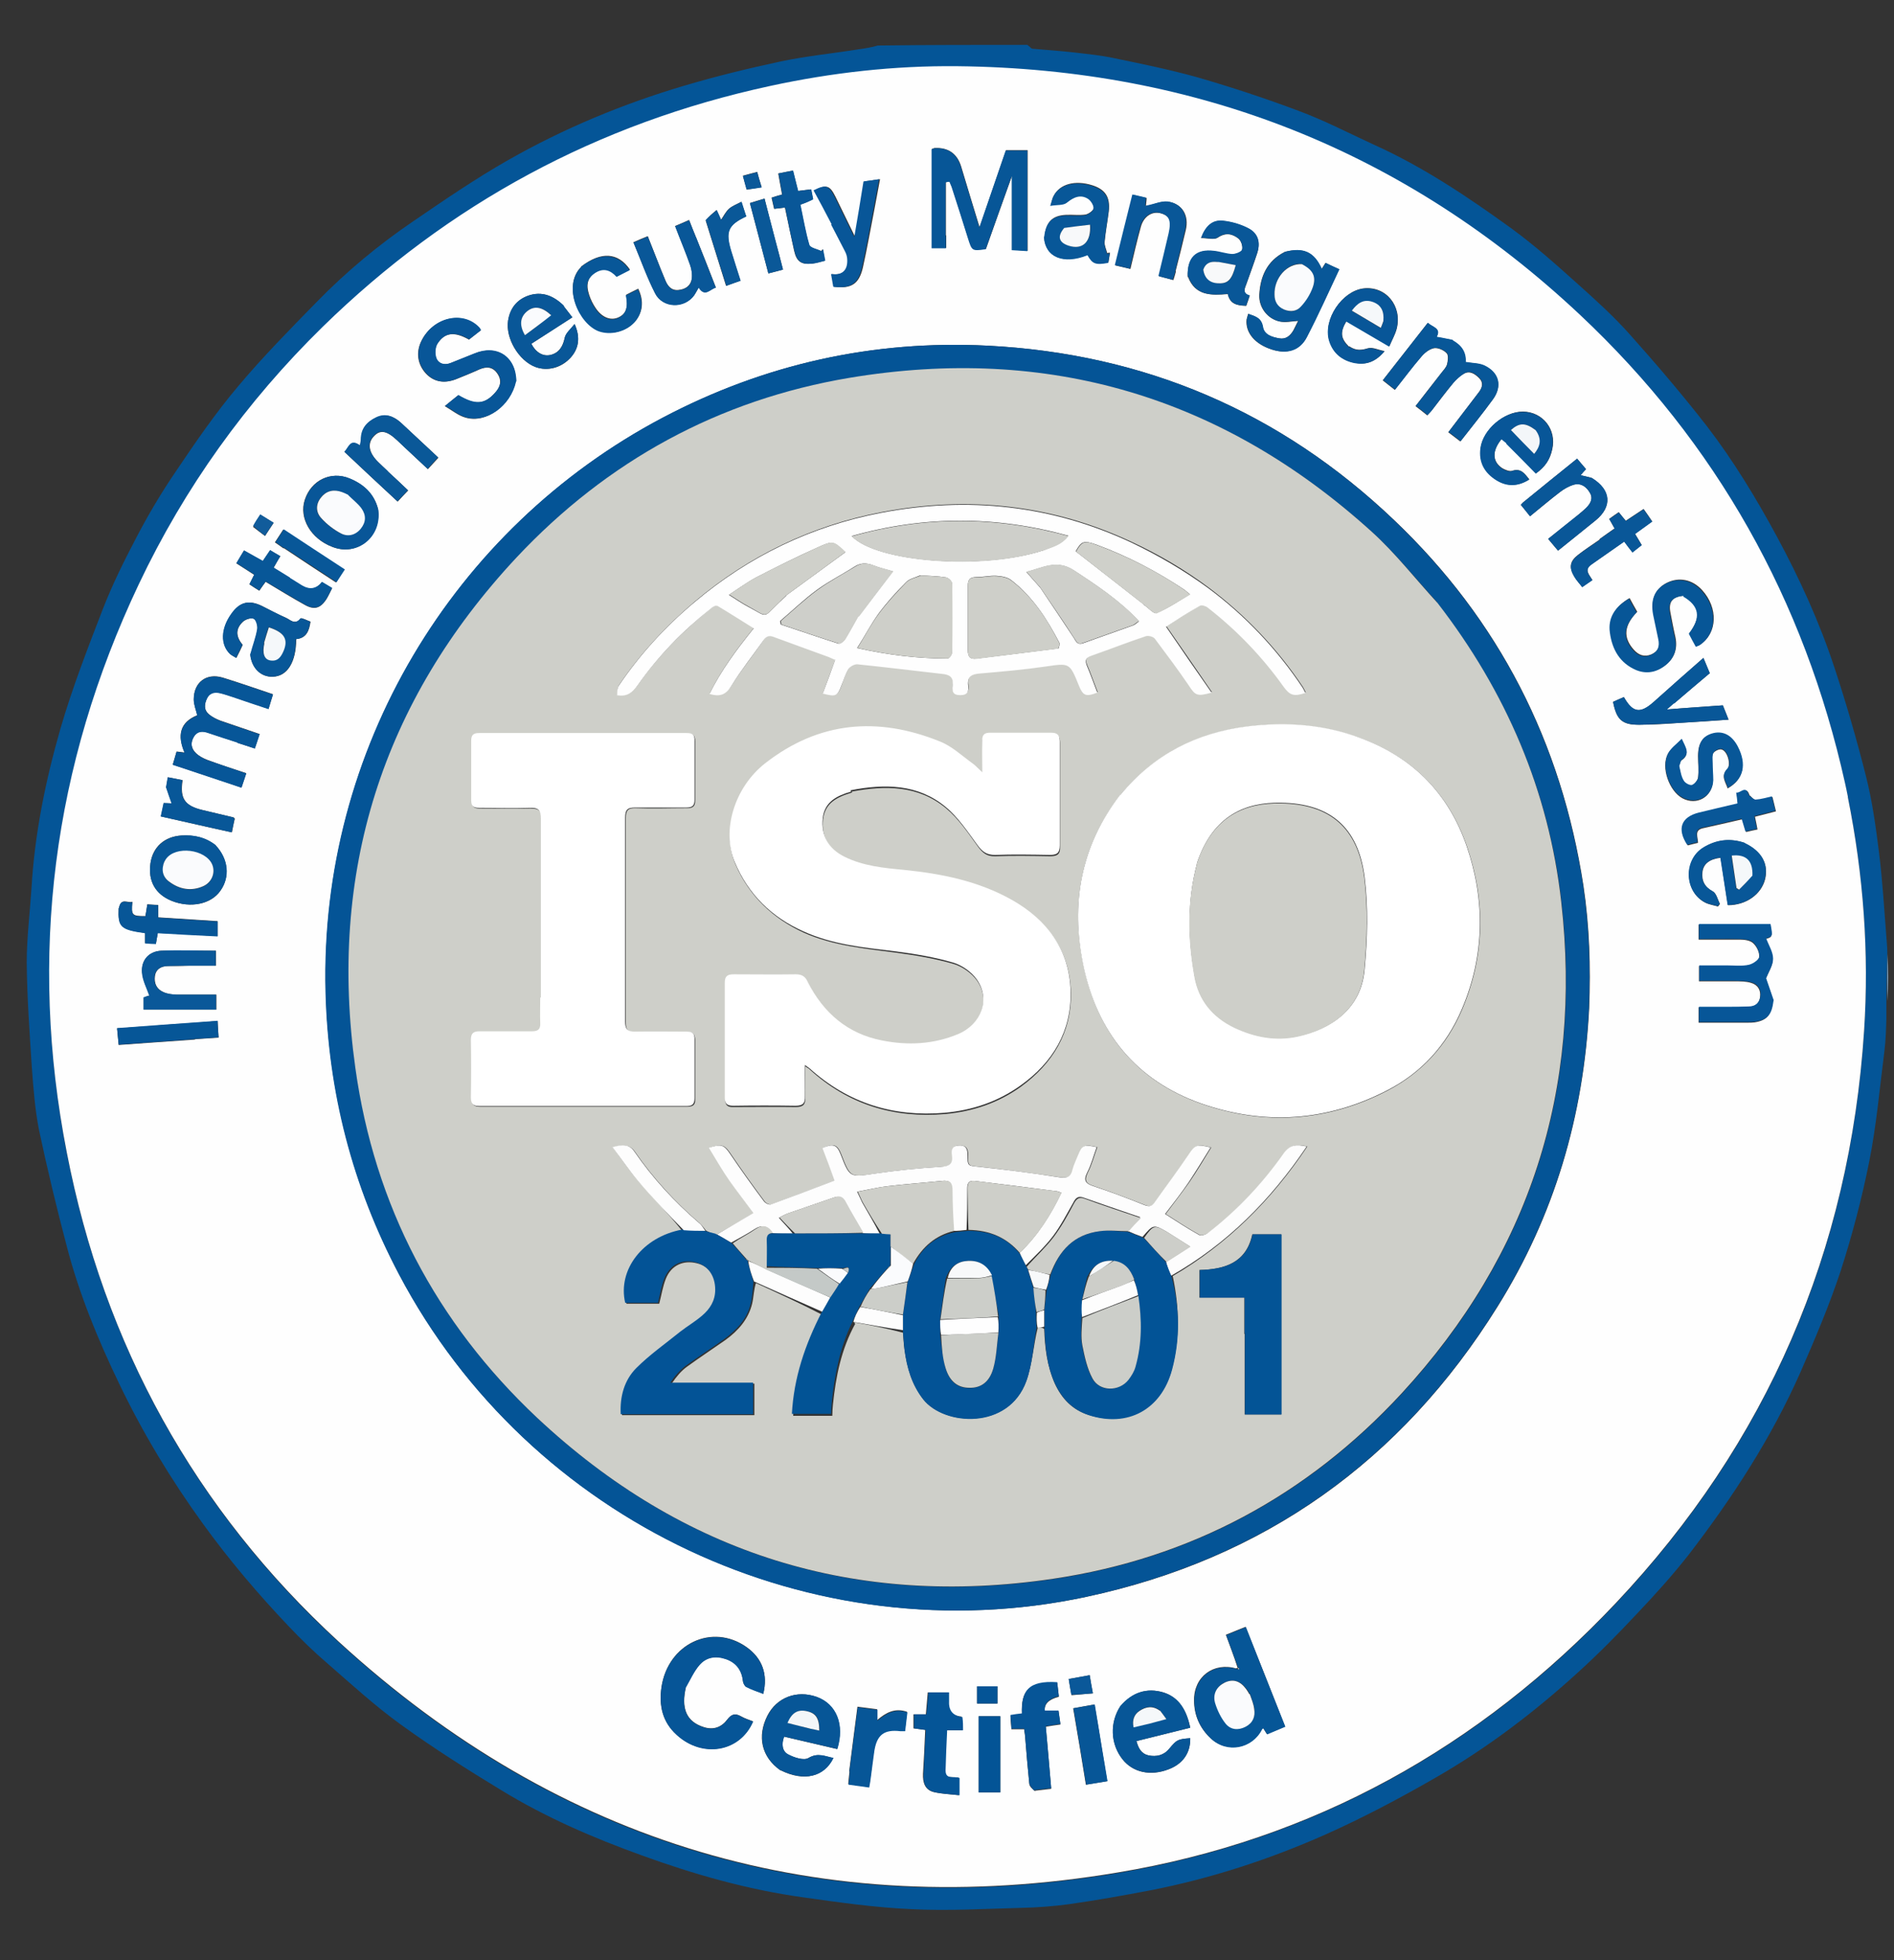 <?xml version="1.0" encoding="UTF-8"?> <svg xmlns="http://www.w3.org/2000/svg" version="1.1" viewBox="0 0 595.3 615.8"><rect x="0" y="0" width="595.3" height="615.8" fill="#333333" stroke="none"/><defs><style> .cls-1 { fill: #cecfc9; } .cls-2 { fill: #045597; } .cls-3 { fill: #025395; } .cls-4 { fill: #075698; } .cls-5 { fill: #c4c9c7; } .cls-6 { fill: #035396; } .cls-7 { fill: #085798; } .cls-8 { fill: #0a5899; } .cls-9 { fill: #cdcec9; } .cls-10 { fill: #055597; } .cls-11 { fill: #f5f8fa; } .cls-12 { fill: #fff; } .cls-13 { fill: #cccec9; } .cls-14 { fill: #035496; } .cls-15 { fill: #075697; } .cls-16 { fill: #f8f9fa; } .cls-17 { fill: #085698; } .cls-18 { fill: #fefefe; } .cls-19 { fill: #025396; } .cls-20 { fill: #115c9b; } .cls-21 { fill: #cecfca; } .cls-22 { fill: #065697; } .cls-23 { fill: #0a5898; } .cls-24 { fill: #f3f6f9; } .cls-25 { fill: #83a9ca; } .cls-26 { fill: #fafbfd; } .cls-27 { fill: #065597; } .cls-28 { fill: #cfd0ca; } .cls-29 { fill: #045496; } .cls-30 { fill: #095798; } .cls-31 { fill: #fdfdfd; } </style></defs><g><g id="Layer_1"><path class="cls-2" d="M323,14.2c.7.4,1,1,1.4,1.1,4.5.4,9,.7,13.4,1.2,4.2.5,8.4.9,12.5,1.8,8.7,1.8,17.5,3.6,26.1,6,10.7,3.1,21.3,6.6,31.7,10.5,8.1,3,15.8,7,23.6,10.6,15.6,7,29.7,16.5,43.4,26.4,7.4,5.4,14.2,11.5,21,17.6,5.6,5,11.2,10.1,16.1,15.6,8.4,9.4,16.6,19,24.3,28.9,8.3,10.8,15.4,22.5,21.9,34.5,7.2,13.3,13.5,27.1,18.2,41.4,3.7,11.2,7,22.6,9.9,34.1,2,7.9,3.1,16,4.1,24,1.1,8.8,1.6,17.6,2.3,26.4.1,1.6.3,3.1.3,5.1-.2,5.3-.2,10.2-.3,15.1,0,1.9,0,3.8,0,5.7-.1,3.3-.2,6.7-.6,9.9-1.5,11.7-2.5,23.4-4.8,34.9-2.3,11.5-5.3,22.9-8.9,34.1-3.6,10.9-8.1,21.5-12.7,32-9.1,20.6-21.4,39.5-35.1,57.3-5.1,6.5-10.7,12.7-16.4,18.7-5.9,6.3-11.9,12.4-18.3,18.2-13.8,12.6-28.7,23.9-44.9,33.2-11.3,6.5-22.8,12.6-34.7,17.9-17.6,7.8-36,13.8-55,17.5-8.4,1.6-16.8,3.1-25.2,4.3-5.1.7-10.3,1.1-15.4,1.2-11.5.3-23,1-34.5.4-11.3-.5-22.6-2.1-33.9-3.7-17.4-2.4-34.3-7.2-50.8-13.2-15.3-5.5-30.3-12-44.2-20.5-10.7-6.5-21.3-13.2-31.4-20.5-8.2-5.9-15.7-12.8-23.3-19.4-4.2-3.6-8.2-7.5-12-11.5-9.7-10.2-18.8-20.9-27.1-32.4-10-13.8-18.8-28.4-26.2-43.8-6.7-13.9-12.6-28.2-16.5-43.2-3.2-12.1-6.1-24.2-8.7-36.4-1.3-6.5-1.8-13.2-2.3-19.9-.7-11-1.5-21.9-1.6-32.9,0-7.8,1-15.6,1.5-23.4,1-17.1,4.4-33.7,9.1-50.1,3.7-12.7,8.5-25.1,13.3-37.5,3-7.7,6.7-15.2,10.6-22.6,3.7-7.1,7.8-14,12.3-20.6,6.2-9.2,12.5-18.4,19.6-26.8,7.8-9.3,16.4-18,24.9-26.7,9.2-9.4,19.3-17.8,30.2-25.2,9.8-6.7,19.6-13.4,29.8-19.2,17.4-9.9,35.9-17.6,55.1-23.3,10.1-3,20.3-5.5,30.6-7.7,8-1.7,16.3-2.5,24.4-3.8,2.1-.3,4.1-.6,6.1-1.2,15.6-.2,31.2-.2,47.1-.2M580.8,250.3c-.3-1.4-.6-2.7-.9-4.1-12.8-57.5-40.4-106.8-83.3-147.1-54.9-51.5-120.4-77.3-195.7-78.1-19.8-.2-39.5,2-58.8,6.2-54.1,11.7-101.1,37-140.7,75.7-24.1,23.5-43.4,50.5-57.8,80.9-27,57-34.6,116.7-22.6,178.5,11.8,60.4,40.2,112.1,85.5,153.7,69.6,63.8,151.7,88.1,244.7,72.5,61.5-10.3,113.8-39.3,156.6-84.6,47.7-50.5,73.6-110.6,78.1-179.9,1.6-24.6-.2-49-5.1-73.6Z"></path><path class="cls-25" d="M593.3,314.5c-.2-4.8-.2-9.7,0-14.8.2,4.8.2,9.7,0,14.8Z"></path><path class="cls-18" d="M580.8,250.5c4.9,24.4,6.7,48.8,5.1,73.3-4.5,69.3-30.5,129.5-78.1,179.9-42.8,45.3-95.1,74.4-156.6,84.6-93,15.6-175.1-8.8-244.7-72.5-45.3-41.6-73.8-93.3-85.5-153.7-12.1-61.8-4.4-121.5,22.6-178.5,14.4-30.4,33.8-57.4,57.8-80.9,39.6-38.7,86.5-64,140.7-75.7,19.4-4.2,39-6.4,58.8-6.2,75.3.8,140.8,26.6,195.7,78.1,42.9,40.3,70.5,89.6,83.3,147.1.3,1.4.6,2.7.9,4.3M388.6,524.2c-7.2-2.1-13.4,2.6-13.3,10,0,4.7,1.8,8.7,5.2,11.9,5.1,4.7,13,3.3,16.1-2.9,0-.1.3-.2.4-.3.4.6.8,1.3,1.2,1.9,2-.8,3.8-1.5,5.7-2.4-4.1-10.5-8.2-20.8-12.4-31.3-2.3.9-4.2,1.7-6.2,2.5,1.3,3.6,2.6,6.9,3.7,10.4,0,0,0,.1-.5.1M499.5,316.6c.5-12.8.1-25.6-1.8-38.3-6.9-45-26.5-83.5-59.5-114.9-35.8-34.1-78.6-52.3-127.8-54.8-36-1.8-70.1,5.8-102,22.6-66,34.8-107.9,104.4-106,180.4.8,31.4,8.5,61,23.1,88.8,41,77.7,129.9,119.6,215.9,101.3,55.9-11.9,99.1-42.7,129.3-91.2,17.8-28.5,27.1-59.8,28.8-93.9M297.3,74v-16.8c.4,0,.8-.1,1.2-.2.3.8.7,1.5.9,2.3,1.6,5.1,3.3,10.2,4.9,15.4,1.3,4,1.2,4,5.6,3.5,2.6-7.4,5.3-14.9,8.2-23v23.3c1.6,0,3,.2,4.9.3v-31.6h-6.8c-2.7,7.9-5.4,15.7-8.3,24.2-2.1-6.9-4-13-5.8-19.1q-1.9-6.1-8.3-5.8c-.2,0-.3.1-.9.3v31.1h4.5c0-1.3,0-2.4,0-4M215.7,529.6c1.3-2.2,2.4-4.6,4.1-6.5,2.2-2.6,5.3-3,8.4-1.9,3.2,1.1,4.9,3.4,5.3,6.8,0,.7.5,1.6,1,1.9,1.7.9,3.6,1.5,5.4,2.2,1.5-6.1-.3-11.1-5.2-14.6-10.8-7.7-24.8-1.1-26.8,12.6-.8,5.8.3,10.9,4.8,14.9,8.1,7.4,19.9,5.4,24-4.2-1.3-.5-2.6-.9-3.8-1.6-1.8-1-3-.7-4.3,1-1.8,2.4-4.3,3.4-7.4,2.4-5.4-1.7-7.3-5.8-5.5-13M557.4,314.3c-.8-2.4-1.7-4.8-2.4-6.8.8-2,2.2-4.1,2.2-6.1,0-2.2-1.4-4.3-2.2-6.4,2.1-.6,2.1-.7,1.4-4.5h-22.5v4.7c4.4,0,8.7,0,12.9,0,1.4,0,3.2.2,4.2,1.1,1.1,1,2.1,2.9,1.9,4.4,0,1-2,2.3-3.3,2.6-2.2.4-4.6.2-6.9.2-2.9,0-5.9,0-8.7,0v4.8c3.8,0,7.5,0,11.2,0,1.8,0,3.6,0,5.2.5,2.1.6,3.1,2.3,2.8,4.5-.3,2-1.6,3-3.7,3.1-2.2,0-4.5.1-6.7.1-2.9,0-5.9,0-8.9,0v4.8c5.2,0,10.3,0,15.4,0,.7,0,1.5,0,2.2-.1,3.8-.6,5.2-2.2,5.8-6.8M162.2,119.7c-.1-7.6-6.1-11.5-13.1-8.6-2.5,1-5,2-7.5,3-1.9.7-3.8.3-4.5-1.5-.5-1.3-.4-3.4.3-4.5,2.3-3.7,5.4-4,10-1.4,1.2-1,2.4-1.9,3.7-2.9-.2-.3-.3-.6-.5-.8-5.1-5.5-14.5-3.3-18.2,4.2-1.7,3.5-1.2,7.2,1.4,10.1,2.4,2.6,5.6,3.3,9.4,1.9,2.5-1,5-2,7.4-3.1,2.3-1,4.3-.9,5.8,1.4,1.5,2.3.7,4.3-.9,6-3.3,3.7-6.3,3.8-11.5.7-1.2,1-2.4,1.9-4.2,3.4,2.4,1.4,4.3,3,6.5,3.6,6.4,1.9,14.1-3.6,15.8-11.5M456.4,106.8c-1.6-.3-3.2-.6-4.9-.9,1.5-2.8-1.3-3.1-2.8-4.4-4.8,6.1-9.4,12-14.1,18,1.3,1,2.5,2,3.8,3,2.8-3.6,5.4-7.1,8.3-10.4,1-1.2,2.5-2.4,4-2.7,1.3-.2,3.1.6,4,1.6.6.6.4,2.4.1,3.5-.3,1-1.2,1.9-1.8,2.7-2.7,3.4-5.3,6.8-8.1,10.4,1.3,1,2.5,1.9,3.7,2.9.6-.7,1.1-1.2,1.6-1.8,2.2-2.8,4.3-5.6,6.5-8.3.9-1.1,2-2.2,3.3-2.9,1.9-1.2,3.6,0,4.9,1.3,1.4,1.4,1,2.9,0,4.3-3.2,4.2-6.4,8.4-9.7,12.7,1.3,1,2.5,1.9,3.8,2.9,3.5-4.5,7-8.8,10.2-13.2,3-4.1,2-8.4-2.7-10.6-1.7-.8-3.9-.8-5.9-1.1.2-2.9-1.2-5.1-4.2-6.9M529.4,187.2c4.9,3,5.4,6.6,1.6,11.7.7,1.3,1.4,2.7,2.2,4.1.5-.2.9-.3,1.2-.5,5.4-3.6,5.7-11.5.6-17.1-3.1-3.4-7.3-4.2-11.1-2.3-3.7,1.9-5.1,5.2-4.1,9.9.5,2.5,1,5.1,1.6,7.6.5,2.3-.1,4-2.4,5-2.2.9-4,.2-5.5-1.5-3.4-3.8-3.1-7.6,1.1-11.9-.8-1.4-1.6-2.8-2.4-4.3-4.3,2.5-6.6,5.9-6,10.7.7,5.2,3.1,9.6,8.2,11.7,3.4,1.4,6.6.7,9.4-1.6,2.6-2.2,3.5-5.1,2.8-8.5-.6-2.6-1.1-5.3-1.6-7.9-.6-3.3.7-4.9,4.6-5.2M74.8,233.4c1.7.6,3.4,1.1,5.3,1.7.5-1.7,1-3,1.5-4.5-4.3-1.5-8.3-2.8-12.3-4.2-1.3-.5-2.6-1.1-3.6-2-1.7-1.4-1.5-3.2-.6-5.1.8-1.7,2.3-2,4-1.6,1.3.3,2.7.8,4,1.2,3.7,1.2,7.5,2.5,11.3,3.8.5-1.7,1-3.1,1.4-4.6-5.4-1.8-10.5-3.6-15.7-5.2-5.2-1.6-9.2,1.4-9.2,6.8,0,1.7.7,3.3,1.1,5-5.5,2.2-6.3,6.3-4,11.7-.9-.1-1.6-.2-2.5-.3-.4,1.5-.8,2.7-1.2,4.1,7.3,2.4,14.4,4.8,21.6,7.2.6-1.7,1-3.1,1.5-4.5-4.3-1.4-8.3-2.7-12.3-4.2-1.3-.5-2.6-1.2-3.5-2.1-1.6-1.5-1.8-3.4-.6-5.3,1.1-1.7,2.7-1.7,4.4-1.1,3,1,6,2,9.4,3.1M352.1,536.1c-3.3,5.1-3.1,11.8.7,16.6,3.2,4.1,8.7,5.4,14.4,3.2,4.6-1.7,7-5.2,6.9-9.8-3.9.3-4.2.5-6.6,3.3-1.7,2.1-4.1,2.6-6.5,2.1-2.2-.5-3.2-2.2-3.8-4.5,5.7-1.4,11.2-2.8,16.9-4.2-1.1-5.3-3.4-9.5-8.5-11.1-5.1-1.5-9.7,0-13.5,4.4M245.4,556.2c7.3,3.6,13.6,2.1,16.5-3.9-2.6-.5-4.9-1.7-7.8,0-1.4.9-4.5-.1-6.4-1.1-1.9-1-2.1-3.3-1.3-5.6,5.6,1.3,11.1,2.6,16.7,3.9,2.4-7.7-.3-14.2-6.5-16.4-6.2-2.2-12.5.2-15.4,5.9-3.3,6.5-1.9,13,4.1,17.2M403.7,79.2c-5.5,2.8-7.6,7.7-7.9,13.4-.2,4,2.6,7.6,6.4,8.4,1.8.4,3.7,0,5.8-.2-.5,1-1,2-1.5,3-1,1.7-2.4,2.9-4.5,2.5-2.2-.4-4.7-1.1-5.1-3.6-.5-2.8-2.3-3.3-4.6-4.1-.2.8-.4,1.3-.5,1.8-.4,4.1,2.6,7.7,7.9,9.4,4.7,1.5,8.8.3,11-3.9,3.6-7,6.8-14.1,10.2-21.3-1.6-.7-2.9-1.4-4.3-2-.4.7-.8,1.2-1.2,1.9-2.4-5.3-5.7-6.9-11.8-5.3M373.4,87c2.3,6,7.3,5.8,12.5,5.4.7,3.2,3,3.6,5.8,3.7.4-1,.7-2,1.1-3.2-2.4-.7-1.6-2.2-1-3.8,1.1-3.1,2.3-6.3,3.3-9.4,1.1-3.4.4-6.2-2.7-7.9-2.5-1.3-5.3-2.1-8.1-2.4-3.1-.3-5.3,1.6-6.8,5.4,2,0,4.1.6,5.2-.1,2.5-1.7,4.6-1.3,6.6.3.8.7,1.4,2.4,1.1,3.5-.2.7-2,1.4-3.1,1.4-1.9,0-3.8-.7-5.7-1-5.6-.7-8.5,2-8.3,8.2M328.2,74.6c.4,6.2,6.2,8.5,13.7,5.4,1.6,2.8,2.5,3.2,6.5,2.4.2-1,.3-2,.5-3-.3,0-.6,0-.9.1-.3-1.2-.9-2.4-.8-3.5.3-3.2.9-6.4,1.3-9.6.5-4.5-1.1-6.9-5.2-8.2-5.4-1.7-10.2-.4-12.1,3.3-.4.7-.5,1.5-1,3,2.2-.4,4.2-.1,5.2-1,2.2-1.8,4.4-2.7,6.7-1.2.9.6,1.8,2.1,1.7,3-.1.8-1.6,1.9-2.6,2.1-2,.3-4.1,0-6.1.1-4.3.2-6.3,2.1-6.8,6.9M78.7,205.7c.4,4.2,3.4,7.1,7.1,6.9,4.5-.1,7.3-4.6,7.3-11.8,3.2-.3,4.1-2.6,4.5-5.5-1.1-.4-2.8-1.3-3.1-1-1.8,2.2-3.2.4-4.6-.2-2.5-1.1-5-2.4-7.5-3.7-4.1-2-7-1.3-9.6,2.4-3.4,4.7-3.5,9.8-.4,12.7.5.5,1.2.8,1.9,1.2.8-1.5,1.4-2.8,2-4.1-2.2-2.6-2.3-5,0-7.2.8-.8,2.6-1.4,3.5-1,.8.3,1.3,2.3,1.1,3.3-.4,2.5-1.3,5-2.1,7.9M325.3,562.6c1.7-.2,3.4-.4,5.1-.6-.6-6.8-1.1-13.1-1.7-19.5,1.7-.3,3.1-.5,4.6-.7-.2-1.5-.4-2.9-.6-4.2h-4.3q-.4-3.3,4.4-4.5c-.2-1.5-.3-3-.5-4.4-9.3-.6-11.4,2.8-11.1,9.8-1.1.2-2.3.4-3.6.5,0,1.5.2,2.8.3,4.3h4c.1.8.2,1.6.3,2.3.4,4.9.8,9.8,1.3,14.7,0,.9.9,1.7,1.9,2.5M177.1,96c-3.1-3.1-6.8-4.6-11.1-3.1-3.6,1.3-5.7,4-6.3,7.8-.9,5.5,3.3,12.6,8.6,14.6,3.8,1.4,8.2.3,11.1-3,2.5-2.8,3.1-6.3,1.2-10.5-1.2,1.6-2.8,2.9-3.1,4.3-.6,2.8-1.8,4.7-4.4,5.4-2.4.6-4.7-.8-6.1-3.5,4.2-2.7,8.5-5.5,12.9-8.3-1-1.3-1.8-2.3-2.8-3.6M302.3,539.3q-4.4-.3-4.2-4.7c0-.9,0-1.8,0-2.9h-6.5c-.2,2.2-.4,4.5-.6,6.9h-3.9v4.4c1.3.2,2.5.3,3.7.5-.2,4.8-.4,9.3-.7,13.8-.1,2.7.6,5,3.3,5.7,2.5.6,5.2.7,8,1v-5.4c-1.7-.7-4.4.7-4.4-2.4,0-4.1.3-8.3.5-12.6h5c0-1.4,0-2.7-.3-4.3M548.3,264.8c-4.5-1.5-8.8-1-12.8,1.5-6.4,3.9-6.1,13.9.5,17.3,1.2.6,2.6.8,4,1.2.2-.3.4-.5.6-.8-.7-1.3-1.1-3.3-2.2-3.9-2.6-1.4-3.6-3.4-3.3-6.1.3-2.6,2.2-4.1,5.7-4.5.8,5,1.5,10,2.3,14.9,5.7,0,10.5-3.4,11.7-8.2,1.1-4.7-1-8.7-6.5-11.3M424,108.9c-2.6-2.6-2.9-4.5-.8-8,4.4,2.5,8.7,5.1,13.5,7.9.8-2,1.8-3.6,2.3-5.5,1.8-7.2-3.4-13.5-10.4-12.7-6.7.8-12.8,9.7-10.8,16.3,1.2,4,4.1,6.4,8.1,7.1,3.5.7,6.5-.3,9.3-3.7-2.1-.4-3.8-1.3-5.2-.9-2,.6-3.7.9-5.9-.6M473.7,139.4c3.1,3.1,6.1,6.2,9.1,9.3,2.9-2.1,4.4-4.3,5.1-7.6,1.4-6.1-2.9-11.7-9.2-11.8-5.9,0-12.5,5.6-13.3,11.4-.6,4.4,1.3,7.8,5,10.1,3.4,2.1,6.8,2,10.3-.2-1.5-1.8-2.6-3.6-5.4-2.7-.8.3-2.2-.3-3.1-.8-3.2-2.1-3.3-5.5-.2-9.2.5.4,1,.8,1.7,1.5M526.3,220.9c3.7-3.2,7.4-6.3,11.1-9.4-.7-1.7-1.3-3.1-2-4.8-5.4,4.7-10.5,9.3-15.6,13.8-4.2,3.8-6.6,3.5-9.4-1.5-1.2.5-2.3,1-3.4,1.5,1.1,5.7,2.9,7.3,8.4,7.2,4.3,0,8.5-.3,12.8-.6,5-.3,9.9-.6,15.1-1-.7-1.7-1.2-3.1-1.8-4.5-2.9.2-5.6.4-8.4.6-2.8.2-5.6.4-9.2.7,1.1-1,1.5-1.4,2.3-2.1M261.5,70.7c1.4,2.7,2.9,5.4,4.3,8.1.4.9.8,1.9.8,2.9,0,3.3-1.7,4.9-5.1,4.4.3,1.7.5,2.8.7,4,5.4.7,7.8-.9,9-6,.7-3.1,1.3-6.2,1.9-9.3,1.2-6.1,2.3-12.1,3.5-18.5-1.9.3-3.4.5-4.9.7-1,5.7-1.9,11.2-2.9,17.5-2.3-4.8-4.3-8.7-6.2-12.7-1.8-3.6-2.8-3.9-6.6-2,1.9,3.5,3.7,7,5.7,10.9M67.7,265.5c-3.2-2.5-6.8-3.2-10.7-3-5.3.3-9,3.6-9.7,8.7-.8,5.6,1.5,9.7,6.6,11.8,6,2.4,12.5,1.1,15.4-3.2,3-4.3,2.5-9.9-1.6-14.3M118.8,159.9c-1.2-4.8-4.6-7.8-9-9.6-5.9-2.4-12,.6-14,6.7-1.9,5.7,1.8,12.2,8.6,14.8,7.8,3.1,15.6-3.1,14.4-12M527.8,240.4c.2-.5.3-1.2.7-1.5,2.8-1.9,1.3-3.9,0-6.6-1.6,1.7-3.4,2.9-4.3,4.6-2.2,4.2.4,11.6,4.6,13.9,4.5,2.4,9.4-.4,9.6-5.5,0-1.8-.2-3.7-.2-5.5,0-1.1-.2-2.4.3-3.2.5-.7,2-1.4,2.7-1.1,1.8.6,2.9,4.7,1.7,6.1-2.2,2.3-.5,4.1.1,6.1,4.9-2.7,6-7.4,3.1-13-1.8-3.4-4.4-4.9-7.6-4.2-3.3.7-4.8,2.9-4.8,7.1,0,2.2.3,4.5,0,6.7-.1.9-1.2,2.2-2,2.5-.7.2-2.2-.6-2.6-1.4-.8-1.3-1-2.9-1.4-4.9M500.2,150.1c-1.1-.3-2.2-.5-3.4-.8.6-.7,1.1-1.3,1.7-1.9-1-1.2-1.9-2.2-2.8-3.3-5.7,4.6-11.3,9.1-16.8,13.6-.3.2-.5.5-.9.9,1,1.2,1.9,2.3,2.9,3.6,3.2-2.6,6.3-5.2,9.4-7.6,1.3-1,2.8-1.9,4.3-2.3,2.3-.7,4,.6,5.1,2.5,1.1,1.8.2,3.4-1.1,4.7-.8.8-1.7,1.5-2.5,2.2-3.1,2.5-6.3,5.1-9.5,7.6,1.2,1.4,2.1,2.5,3.1,3.7,4-3.2,7.9-6.4,11.8-9.5,5.3-4.3,4.9-9.6-1.3-13.4M369.5,85.2c1.1-4.3,2.2-8.6,3.2-12.9,1.1-4.6-1.1-8.3-5.5-8.9-2-.3-4.2.7-6.3,1.2-.2,0-.4.1-.7.2,0-1,.2-1.7.2-2.6-1.5-.3-2.8-.6-4.3-1-1.9,7.6-3.7,14.8-5.5,22.2,1.7.4,3.1.7,4.7,1.1,1.1-4.6,2.1-9,3.3-13.3.9-3.2,3.5-4.9,6.2-4.2,2.9.8,3.6,2.4,2.7,6.4-1,4.4-2.1,8.8-3.2,13.4,1.6.4,3,.8,4.5,1.2.3-.9.5-1.6.8-2.7M121.8,148c-1-1-2-1.9-3-2.9-2.9-2.9-3.4-5.8-1.3-8,2-2.2,4.1-1.8,7.4,1.3,3.2,3,6.3,5.9,9.6,9,1.2-1.3,2.2-2.4,3.3-3.6-4.1-3.8-7.9-7.4-11.8-11-2.2-2-4.8-3-7.7-1.6-2.9,1.3-4.7,3.5-4.8,6.9,0,.6-.2,1.2-.3,1.9-3.1-2.2-3.5.8-4.9,2,5.6,5.3,11.1,10.4,16.7,15.6,1.1-1.2,2.1-2.3,3.3-3.5-2.1-2-4.1-3.9-6.4-6M45.2,313.5v3.7h22.8v-4.7c-4.2,0-8.2,0-12.3,0-1.4,0-3-.2-4.3-.8-2.1-.9-3-2.7-2.7-5,.3-2.3,2.1-3.2,4.2-3.2,2.1,0,4.3,0,6.4-.1,2.8,0,5.7,0,8.6,0v-4.7c-5.8,0-11.5-.2-17.2,0-3.9.2-6.4,3-6,6.9.2,2.5,1.5,4.8,2.3,7.2-.2,0-.9.1-1.8.7M218.7,74.4c-.7-1.7-1.4-3.4-2.1-5.3-1.6.7-2.9,1.3-4.4,1.9,1.7,4.3,3.3,8.2,4.7,12.2.5,1.4.8,3.1.5,4.5-.4,2.2-2.1,3.2-4.2,3.4-2.3.2-3.4-1.4-4.1-3.1-1.9-4.5-3.6-9.1-5.5-13.8-1.6.6-2.9,1.2-4.5,1.9,2.3,5.5,4.2,10.9,6.8,16,2.4,4.7,9.2,4.9,12.3.6.5-.7.9-1.5,1.4-2.4,2,3.1,3.6.5,5.4,0-2.1-5.4-4.1-10.5-6.3-15.9M182.6,83.9c-5.9,6-.6,17.7,5.7,20,3.7,1.4,8.4.3,11.2-2.8,2.5-2.8,3-6.5,1.1-10.4-1.3.6-2.6,1.3-3.8,1.9.7,4,0,6-2.4,7.1-2.4,1.1-5.1.1-7.1-2.8-.9-1.3-1.6-2.7-2.1-4.2-1.1-3.3-.5-5.5,1.9-7.1,2.5-1.7,4.7-1,6.8,1.2,1.4-.7,2.7-1.4,4.1-2.1-3.7-5.4-9-5.8-15.3-1M267,556.6c-.1,1.2-.3,2.4-.4,3.9,2.2.3,4.2.6,6.5.9.2-1.1.4-2.1.5-3.1.4-2.8.6-5.5,1.1-8.3.8-5.1,3.2-6.9,8.2-6.3.4,0,.9,0,1.5,0,.2-2,.5-3.9.7-5.9-3.8-1.3-6.6.2-9.4,2.6v-3.4c-2.1-.3-4-.5-6.2-.8-.9,6.8-1.7,13.3-2.6,20.3M37.3,285.4c-.2,5.8.6,6.6,8.3,7.7v3.2c1.2,0,2.3.1,3.4.2.2-1.2.4-2.2.6-3.4,6.3.3,12.6.6,18.8,1v-4.7c-6.3-.4-12.5-.8-18.7-1.2v-3.9c-1.2,0-2.3-.1-3.4-.2-.2,1.4-.4,2.5-.6,3.7-4.2,0-4.5-.2-4.1-4.5-1.5.5-3.6-1.4-4.2,2M91,181.5c-1.7-1-3.3-2-5-3.1.7-1.3,1.3-2.4,2.1-3.6-1.1-.7-2.1-1.3-3.2-1.9-.8,1.2-1.5,2.2-2.3,3.4-2-1.1-3.9-2.2-5.9-3.3-.9,1.4-1.6,2.7-2.4,4,2,1.3,3.8,2.4,5.6,3.6-.5,1-1,1.9-1.5,3,1,.7,2,1.3,3.1,2,.7-1,1.3-1.9,2-2.8,4.2,2.5,8.2,5,12.4,7.3,2.9,1.6,4.8,1,6.6-1.7.7-1.1,1.2-2.2,1.9-3.6-1.2-.7-2.2-1.3-3.2-1.9q-2.6,3.3-6.3,1.1c-1.2-.7-2.4-1.4-3.9-2.4M255.5,62.4c-.2-1-.4-1.9-.6-2.9-1.5.2-2.7.3-4.1.5-.5-2.2-1-4.3-1.6-6.4-1.7.3-3.1.6-4.6.9.4,2.4.8,4.4,1.2,6.6-1.2.3-2.1.6-3.3,1,.3,1.2.5,2.3.8,3.5,1.3-.1,2.3-.2,3.4-.4,1,4.6,1.9,9.1,2.9,13.6.8,3.5,2.3,4.4,5.8,4,1.3-.2,2.5-.6,3.9-.9-.3-1.4-.5-2.5-.7-3.6-.2.2-.4.4-.5.6-1.3-.6-3.5-1-3.8-2-1.2-4.1-1.9-8.4-2.8-12.6,1.5-.5,2.7-1,3.9-1.8M549.9,249.9c-1-3.3-2.6-.4-4-.7.1,1.3.2,2.3.4,3.4-4.1,1-8.2,1.9-12.2,2.9-5.6,1.3-6.9,5.1-3.6,10.1,1-.3,2.1-.5,3.2-.8,0-1.8-1.3-4,1.6-4.6,4-.9,8.1-1.8,12.3-2.8.4,1.4.8,2.6,1.2,4,1.3-.3,2.5-.6,3.6-.8-.3-1.5-.5-2.7-.8-4,2.3-.6,4.4-1.1,6.6-1.7-.4-1.6-.7-2.9-1.1-4.5-1.8.4-3.4.8-5,1-.6,0-1.3-.6-2-1.4M502.8,169.5c-2.3,1.6-4.6,3.1-6.8,4.8-2.6,2-2.9,3.9-1.2,6.8.7,1.2,1.6,2.2,2.5,3.3,1.2-.8,2.2-1.5,3.2-2.2-1-1.7-2.7-3.2-.3-4.9,3.4-2.3,6.8-4.7,10.3-7.2.9,1.2,1.7,2.3,2.6,3.4,1.1-.9,2.1-1.6,2.9-2.3-.8-1.3-1.4-2.4-2.1-3.5,1.9-1.3,3.6-2.6,5.4-3.9-.9-1.4-1.8-2.6-2.7-3.9-2,1.3-3.8,2.5-5.6,3.7-.8-.9-1.4-1.7-2.2-2.7-1.1.7-2,1.4-3,2.1.6,1.1,1.1,2.1,1.7,3-1.6,1.1-3,2.1-4.8,3.4M61.3,326.5c2.4-.2,4.8-.3,7.4-.5-.1-1.9-.2-3.5-.3-5.2-10.7.8-21.1,1.5-31.6,2.3.2,1.9.3,3.4.5,5.2,8-.6,15.7-1.1,24-1.7M346.3,549.3c-.7-4.5-1.5-9.1-2.3-13.8-2.4.4-4.5.8-6.7,1.2,1.4,8.1,2.7,15.9,4,24,2.3-.4,4.4-.7,6.7-1.1-.6-3.5-1.1-6.6-1.7-10.3M314.4,557.3v-18.1h-6.8v23.9h6.8c0-1.9,0-3.6,0-5.8M221.8,69.3c2.1,6.8,4.2,13.5,6.4,20.5,1.7-.6,3.1-1.1,4.5-1.6-1-3.2-2-6.2-2.9-9.2-1.9-6.2-1.1-8.3,4.7-11-.4-1.4-.9-2.8-1.5-4.6-1.5.8-2.9,1.3-3.9,2.2-1,.9-1.7,2.3-2.5,3.5-.4-.9-.8-1.7-1.4-3.1-1.3,1.1-2.4,2-3.4,3.3M52.2,247.3c.6,1.7,1.2,3.3,1.8,5.1-.8,0-1.6,0-2.5-.1-.3,1.5-.6,2.8-.9,4.2,7.6,1.7,14.8,3.4,22.3,5,.3-1.7.6-3.1.9-4.3-.3-.3-.3-.4-.4-.4-3.2-.8-6.5-1.5-9.7-2.3-5.6-1.3-7.2-3.6-6.3-9.4-1.5-.3-3-.6-4.6-.9-.2,1.1-.4,1.9-.5,3.1M89.2,172.2c5.4,3.6,10.9,7.2,16.4,10.8.9-1.5,1.7-2.7,2.6-4-6.4-4.2-12.7-8.4-19.2-12.6-.9,1.4-1.7,2.6-2.6,4,.9.6,1.6,1.1,2.7,1.9M243.7,75.6c-1.1-4.3-2.3-8.7-3.4-13.2-1.8.5-3.1.9-4.6,1.4,2,7.5,3.9,14.8,5.8,22.1,1.7-.4,3.1-.8,4.6-1.2-.8-3.1-1.5-5.9-2.4-9.1M336.7,532.6c2.2-.2,4.4-.4,6.8-.6-.4-2.1-.7-3.8-1-5.7-2.3.4-4.4.8-6.6,1.2.3,1.8.5,3.2.9,5.1M309.7,529.8h-2.6v5.4h6.4v-5.4c-1.3,0-2.3,0-3.8,0M234.7,59.6c1.5-.3,3.1-.5,4.7-.8-.6-1.9-1-3.2-1.4-4.8-1.6.4-3,.8-4.5,1.2.4,1.5.7,2.7,1.2,4.3M79.5,165.5c1.2.9,2.4,1.9,3.8,2.9,1-1.5,1.8-2.8,2.7-4.1-1.5-1-2.8-1.8-4.2-2.6-.8,1.3-1.5,2.4-2.3,3.9Z"></path><path class="cls-29" d="M499.4,316.9c-1.7,33.8-11,65.1-28.8,93.6-30.2,48.5-73.4,79.2-129.3,91.2-86,18.4-174.9-23.6-215.9-101.3-14.7-27.8-22.3-57.4-23.1-88.8-1.9-76,40-145.6,106-180.4,31.9-16.8,66-24.4,102-22.6,49.3,2.5,92.1,20.7,127.8,54.8,33,31.4,52.6,69.9,59.5,114.9,1.9,12.7,2.3,25.5,1.8,38.6M451.7,189.2c-6.8-7.4-13-15.3-20.4-22-46.9-42.5-101.8-58.8-164.2-48.4-41.1,6.9-76.3,26-104.7,56.5-42.3,45.3-59.2,99.1-50.6,160.4,6,43.1,25.4,80,57.1,109.8,45.8,42.9,100.2,59.8,162.2,50.6,43.1-6.4,79.9-26.2,109.5-58.2,40.3-43.7,56.9-95.5,50.2-154.5-3.9-34.8-17.4-66-39.1-94Z"></path><path class="cls-15" d="M297.3,74.3c0,1.4,0,2.5,0,3.7h-4.5v-31.1c.6-.2.8-.3.9-.3q6.4-.4,8.3,5.8c1.9,6.1,3.7,12.2,5.8,19.1,2.9-8.5,5.6-16.3,8.3-24.2h6.8v31.6c-1.9-.1-3.3-.2-4.9-.3v-23.3c-2.9,8.1-5.6,15.6-8.2,23-4.3.6-4.3.6-5.6-3.5-1.6-5.1-3.2-10.2-4.9-15.4-.2-.8-.6-1.5-.9-2.3-.4,0-.8.1-1.2.2,0,5.6,0,11.2,0,17Z"></path><path class="cls-27" d="M215.6,529.9c-1.7,7,.2,11.1,5.6,12.8,3.1,1,5.6,0,7.4-2.4,1.3-1.8,2.5-2.1,4.3-1,1.2.7,2.5,1,3.8,1.6-4.1,9.6-15.9,11.6-24,4.2-4.5-4.1-5.6-9.2-4.8-14.9,2-13.7,16-20.3,26.8-12.6,4.9,3.5,6.7,8.5,5.2,14.6-1.8-.7-3.7-1.3-5.4-2.2-.5-.3-.9-1.2-1-1.9-.4-3.4-2.2-5.7-5.3-6.8-3.2-1.1-6.2-.7-8.4,1.9-1.6,1.9-2.7,4.3-4.1,6.8Z"></path><path class="cls-22" d="M389.2,524c-1.2-3.4-2.5-6.7-3.8-10.3,2-.8,4-1.6,6.2-2.5,4.1,10.5,8.2,20.8,12.4,31.3-2,.8-3.8,1.6-5.7,2.4-.4-.6-.8-1.3-1.2-1.9-.1.1-.4.2-.4.3-3.1,6.2-11.1,7.7-16.1,2.9-3.4-3.2-5.2-7.2-5.2-11.9,0-7.5,6.1-12.1,13.6-9.9.4,0,.5,0,.6,0,0-.1-.2-.3-.2-.4M392.7,532c-.3-.5-.5-1-.9-1.4-2-2.6-4.1-3.2-6.7-2.1-2.5,1.1-3.9,3.5-3.1,6.4.7,2.3,1.8,4.6,3.3,6.5,1.6,2,3.9,2.3,6.3,1,2.2-1.2,3-3.2,2.7-5.6-.2-1.5-.9-3-1.5-4.9Z"></path><path class="cls-4" d="M557.4,314.5c-.5,4.4-2,5.9-5.8,6.5-.7.1-1.5.1-2.2.1-5.1,0-10.2,0-15.4,0v-4.8c3,0,6,0,8.9,0,2.2,0,4.5,0,6.7-.1,2.1,0,3.4-1.1,3.7-3.1.3-2.2-.6-3.9-2.8-4.5-1.7-.5-3.5-.4-5.2-.5-3.7,0-7.4,0-11.2,0v-4.8c2.8,0,5.8,0,8.7,0,2.3,0,4.7.3,6.9-.2,1.3-.3,3.2-1.6,3.3-2.6.1-1.4-.8-3.3-1.9-4.4-.9-.9-2.7-1-4.2-1.1-4.3-.1-8.5,0-12.9,0v-4.7c7.5,0,15,0,22.5,0,.7,3.8.7,3.9-1.4,4.5.8,2.1,2.2,4.3,2.2,6.4,0,2-1.4,4.1-2.2,6.1.7,2,1.5,4.4,2.4,7Z"></path><path class="cls-17" d="M162.2,119.9c-1.7,7.7-9.3,13.1-15.8,11.2-2.2-.6-4.1-2.2-6.5-3.6,1.8-1.5,3.1-2.5,4.2-3.4,5.2,3.1,8.2,3,11.5-.7,1.6-1.8,2.4-3.8.9-6-1.5-2.3-3.5-2.4-5.8-1.4-2.5,1.1-4.9,2.1-7.4,3.1-3.8,1.5-7,.8-9.4-1.9-2.6-2.9-3.1-6.5-1.4-10.1,3.6-7.5,13.1-9.7,18.2-4.2.2.2.3.5.5.8-1.2,1-2.5,2-3.7,2.9-4.6-2.6-7.7-2.2-10,1.4-.7,1.2-.8,3.2-.3,4.5.7,1.8,2.6,2.3,4.5,1.5,2.5-1,5-2,7.5-3,7-2.9,13,1,13.1,8.8Z"></path><path class="cls-7" d="M456.6,106.9c2.9,1.6,4.3,3.8,4.1,6.8,2.1.4,4.2.3,5.9,1.1,4.6,2.2,5.7,6.4,2.7,10.6-3.2,4.4-6.7,8.7-10.2,13.2-1.3-1-2.5-1.9-3.8-2.9,3.3-4.3,6.5-8.5,9.7-12.7,1-1.4,1.4-2.9,0-4.3-1.4-1.4-3-2.5-4.9-1.3-1.2.8-2.3,1.8-3.3,2.9-2.3,2.7-4.4,5.5-6.5,8.3-.4.6-.9,1.1-1.6,1.8-1.2-1-2.4-1.9-3.7-2.9,2.8-3.5,5.5-7,8.1-10.4.7-.9,1.6-1.7,1.8-2.7.3-1.1.5-2.9-.1-3.5-1-1-2.8-1.8-4-1.6-1.5.3-3,1.5-4,2.7-2.8,3.3-5.4,6.8-8.3,10.4-1.3-1-2.5-1.9-3.8-3,4.8-6.1,9.4-12,14.1-18,1.5,1.4,4.3,1.7,2.8,4.4,1.6.3,3.3.6,5.1,1Z"></path><path class="cls-15" d="M529.2,187.2c-3.7.3-5,2-4.4,5.3.5,2.6,1,5.3,1.6,7.9.8,3.4-.1,6.3-2.8,8.5-2.8,2.3-6,3-9.4,1.6-5.1-2.2-7.5-6.5-8.2-11.7-.7-4.8,1.7-8.2,6-10.7.8,1.5,1.6,2.9,2.4,4.3-4.2,4.3-4.5,8.1-1.1,11.9,1.5,1.7,3.3,2.4,5.5,1.5,2.3-1,2.9-2.7,2.4-5-.5-2.5-1.1-5.1-1.6-7.6-.9-4.7.4-8,4.1-9.9,3.8-1.9,8-1.1,11.1,2.3,5.1,5.6,4.9,13.4-.6,17.1-.3.2-.7.3-1.2.5-.8-1.4-1.5-2.8-2.2-4.1,3.9-5,3.4-8.7-1.8-11.7Z"></path><path class="cls-4" d="M74.6,233.3c-3.2-1-6.2-2-9.2-3-1.7-.6-3.3-.6-4.4,1.1-1.2,1.9-1,3.8.6,5.3,1,.9,2.3,1.6,3.5,2.1,4,1.4,8,2.7,12.3,4.2-.5,1.5-.9,2.8-1.5,4.5-7.2-2.4-14.3-4.8-21.6-7.2.4-1.4.8-2.7,1.2-4.1.9.1,1.6.2,2.5.3-2.3-5.3-1.5-9.4,4-11.7-.4-1.7-1.1-3.4-1.1-5,0-5.4,4-8.4,9.2-6.8,5.2,1.6,10.4,3.4,15.7,5.2-.5,1.5-.9,2.9-1.4,4.6-3.9-1.3-7.6-2.5-11.3-3.8-1.3-.4-2.6-.9-4-1.2-1.7-.4-3.2,0-4,1.6-.9,1.8-1.1,3.7.6,5.1,1.1.8,2.3,1.5,3.6,2,4,1.4,8,2.7,12.3,4.2-.5,1.5-.9,2.9-1.5,4.5-1.8-.6-3.5-1.2-5.5-1.8Z"></path><path class="cls-15" d="M352.2,535.9c3.7-4.3,8.3-5.7,13.4-4.2,5.1,1.5,7.4,5.8,8.5,11.1-5.7,1.4-11.2,2.8-16.9,4.2.6,2.3,1.5,4,3.8,4.5,2.5.5,4.8,0,6.5-2.1,2.4-2.9,2.6-3,6.6-3.3.1,4.6-2.3,8.1-6.9,9.8-5.7,2.1-11.2.9-14.4-3.2-3.8-4.8-4.1-11.5-.6-16.8M364.4,537.2c-2.1-1.4-4.3-1.1-6.2.2-1.7,1.2-2.5,2.9-1.9,5.2,1.8-.4,3.5-.8,5.1-1.2,1.6-.4,3.3-.9,5.2-1.4-.8-1.1-1.4-1.8-2.2-2.9Z"></path><path class="cls-15" d="M245.2,556.1c-5.8-4.1-7.2-10.6-3.9-17.1,2.9-5.7,9.1-8.1,15.4-5.9,6.2,2.2,8.9,8.7,6.5,16.4-5.5-1.3-11.1-2.6-16.7-3.9-.9,2.3-.7,4.6,1.3,5.6,1.9,1,4.9,2,6.4,1.1,2.9-1.8,5.2-.5,7.8,0-2.9,6-9.2,7.5-16.7,3.8M254.9,543.1c.9.2,1.7.4,2.7.6,0-3.9-1-5.5-4-6.1-2.9-.6-4.7.5-6,3.7,2.3.6,4.6,1.2,7.4,1.9Z"></path><path class="cls-7" d="M403.9,79.1c5.8-1.5,9.2,0,11.6,5.4.4-.7.8-1.2,1.2-1.9,1.4.7,2.7,1.3,4.3,2-3.4,7.2-6.6,14.4-10.2,21.3-2.2,4.3-6.2,5.5-11,3.9-5.3-1.7-8.3-5.3-7.9-9.4,0-.5.3-1,.5-1.8,2.2.8,4.1,1.2,4.6,4.1.4,2.5,2.9,3.2,5.1,3.6,2.1.4,3.5-.8,4.5-2.5.6-.9,1-2,1.5-3-2.1,0-4,.5-5.8.2-3.8-.8-6.6-4.4-6.4-8.4.3-5.7,2.4-10.6,8.1-13.5M409,82.9c-4.5-.3-8.6,4.5-8.4,9.7,0,2.1,1,3.7,2.9,4.6,2,1,4,.7,5.4-.9,1.5-1.8,2.9-3.9,3.7-6,1.2-3.4.1-5.5-3.6-7.4Z"></path><path class="cls-30" d="M373.3,86.8c-.2-6,2.6-8.7,8.3-8,1.9.2,3.8.9,5.7,1,1.1,0,2.9-.7,3.1-1.4.3-1-.3-2.8-1.1-3.5-2-1.5-4.1-2-6.6-.3-1.1.8-3.2.1-5.2.1,1.4-3.8,3.6-5.7,6.8-5.4,2.8.3,5.6,1.1,8.1,2.4,3.1,1.6,3.9,4.5,2.7,7.9-1.1,3.2-2.2,6.3-3.3,9.4-.6,1.5-1.4,3.1,1,3.8-.4,1.2-.8,2.1-1.1,3.2-2.8,0-5.1-.5-5.8-3.7-5.2.5-10.2.7-12.5-5.6M378.2,84.9c.5,2.6,2.2,4,4.9,4.1,3,.1,4.2-1.1,5.3-5.7-1.6-.3-3.2-.6-4.8-.9-.4,0-.7,0-1.1-.1-1.9-.2-3.5.2-4.4,2.6Z"></path><path class="cls-7" d="M328.2,74.4c.5-4.6,2.5-6.5,6.8-6.7,2,0,4.1.2,6.1-.1,1-.2,2.5-1.2,2.6-2.1.1-.9-.8-2.4-1.7-3-2.3-1.5-4.5-.6-6.7,1.2-1.1.9-3,.6-5.2,1,.5-1.5.6-2.3,1-3,1.9-3.7,6.7-5,12.1-3.3,4.1,1.3,5.7,3.7,5.2,8.2-.4,3.2-1,6.4-1.3,9.6,0,1.1.5,2.3.8,3.5.3,0,.6,0,.9-.1-.2,1-.3,2-.5,3-3.9.7-4.9.4-6.5-2.4-7.5,3-13.3.7-13.7-5.7M334.4,71.7c-2.1,2.6-1.6,4.5,1.6,5.5,4.3,1.4,7.1-1.3,6.7-6.6-2.6.3-5.2.6-8.2,1.1Z"></path><path class="cls-7" d="M78.7,205.4c.7-2.7,1.7-5.2,2.1-7.7.2-1.1-.4-3-1.1-3.3-.9-.4-2.7.2-3.5,1-2.3,2.3-2.1,4.7,0,7.2-.6,1.2-1.2,2.5-2,4.1-.7-.5-1.4-.8-1.9-1.2-3.1-2.9-3-8,.4-12.7,2.6-3.7,5.5-4.4,9.6-2.4,2.5,1.2,4.9,2.5,7.5,3.7,1.4.6,2.9,2.4,4.6.2.2-.3,1.9.6,3.1,1-.4,3-1.3,5.2-4.5,5.5,0,7.2-2.7,11.6-7.3,11.8-3.8.1-6.7-2.7-7.1-7.2M83,202.2c-.7,2.9,0,4.9,1.9,5.2,2.5.4,3.6-1.4,4.3-3.4,1.3-3.4-.1-5.5-4.8-7-.5,1.6-1,3.1-1.5,5.1Z"></path><path class="cls-27" d="M325.1,562.6c-.7-.8-1.5-1.6-1.6-2.5-.5-4.9-.9-9.8-1.3-14.7,0-.7-.2-1.4-.3-2.3h-4c0-1.5-.2-2.8-.3-4.3,1.3-.2,2.4-.4,3.6-.5-.2-7,1.9-10.4,11.1-9.8.2,1.5.3,3,.5,4.4q-4.8,1.2-4.4,4.5h4.3c.2,1.4.4,2.7.6,4.2-1.5.2-2.9.5-4.6.7.6,6.4,1.1,12.8,1.7,19.5-1.7.2-3.4.4-5.3.6Z"></path><path class="cls-30" d="M177.2,96.2c.9,1.2,1.7,2.2,2.7,3.5-4.4,2.9-8.7,5.6-12.9,8.3,1.4,2.8,3.7,4.1,6.1,3.5,2.6-.6,3.9-2.6,4.4-5.4.3-1.5,1.8-2.7,3.1-4.3,1.9,4.2,1.3,7.7-1.2,10.5-3,3.2-7.3,4.4-11.1,3-5.3-2-9.4-9.1-8.6-14.6.6-3.8,2.7-6.5,6.3-7.8,4.3-1.5,8,0,11.3,3.2M173.2,98.9c-2.8-2.5-5.2-2.9-7.4-1.2-2.3,1.8-2.7,4.4-.8,7.6,2.8-2,5.6-4.1,8.2-6.4Z"></path><path class="cls-10" d="M302.5,539.5c.2,1.5.2,2.7.2,4.1h-5c-.2,4.3-.4,8.4-.5,12.6,0,3.1,2.7,1.7,4.4,2.4v5.4c-2.8-.3-5.5-.4-8-1-2.8-.7-3.5-3-3.3-5.7.2-4.5.4-9.1.7-13.8-1.3-.2-2.5-.3-3.7-.5v-4.4h3.9c.2-2.4.4-4.7.6-6.9h6.5c0,1.1,0,2,0,2.9q-.2,4.4,4.4,4.9Z"></path><path class="cls-7" d="M548.5,264.9c5.2,2.5,7.4,6.5,6.2,11.2-1.1,4.8-5.9,8.3-11.7,8.2-.8-5-1.5-10-2.3-14.9-3.4.5-5.4,2-5.7,4.5-.3,2.8.7,4.7,3.3,6.1,1.1.6,1.5,2.5,2.2,3.9-.2.3-.4.5-.6.8-1.3-.4-2.8-.6-4-1.2-6.6-3.4-6.9-13.4-.5-17.3,4-2.4,8.3-3,13-1.4M550.7,275c.2-4.5-2-6.6-6.5-6.1.5,3.4,1,6.8,1.5,10.2.3.2.5.3.8.5,1.4-1.4,2.7-2.7,4.2-4.6Z"></path><path class="cls-17" d="M424.2,109c2,1.3,3.7,1.1,5.7.5,1.4-.4,3.1.5,5.2.9-2.8,3.4-5.9,4.3-9.3,3.7-4-.8-6.9-3.1-8.1-7.1-1.9-6.6,4.1-15.5,10.8-16.3,7-.8,12.3,5.5,10.4,12.7-.5,1.8-1.4,3.5-2.3,5.5-4.8-2.8-9.1-5.3-13.5-7.9-2,3.5-1.8,5.5,1,8.2M434.8,100.7c.3-2.8-.7-4.9-3.5-5.8-2.8-.9-4.7.5-6.4,2.8,3.1,1.8,6,3.5,9.1,5.4.3-.8.6-1.3.9-2.4Z"></path><path class="cls-17" d="M473.5,139.3c-.6-.5-1.1-.9-1.6-1.3-3,3.7-2.9,7.1.2,9.2.9.6,2.2,1.1,3.1.8,2.8-1,4,.8,5.4,2.7-3.5,2.2-6.9,2.3-10.3.2-3.7-2.3-5.6-5.6-5-10.1.8-5.9,7.4-11.5,13.3-11.4,6.3,0,10.6,5.6,9.2,11.8-.7,3.3-2.2,5.5-5.1,7.6-3-3.1-6.1-6.2-9.3-9.4M482.5,135c-3.1-2.3-5-2.2-7.6.1,2.4,2.5,4.8,4.9,7.3,7.5,1.8-2.3,2.5-4.6.3-7.6Z"></path><path class="cls-7" d="M526.1,221c-.6.5-1.1,1-2.2,1.9,3.6-.3,6.4-.5,9.2-.7,2.8-.2,5.5-.4,8.4-.6.6,1.5,1.1,2.8,1.8,4.5-5.2.3-10.2.7-15.1,1-4.3.2-8.5.5-12.8.6-5.5,0-7.3-1.5-8.4-7.2,1.1-.5,2.3-1,3.4-1.5,2.8,4.9,5.1,5.3,9.4,1.5,5.1-4.6,10.2-9.1,15.6-13.8.7,1.7,1.3,3.1,2,4.8-3.7,3.1-7.4,6.3-11.3,9.6Z"></path><path class="cls-17" d="M261.4,70.5c-1.9-3.7-3.8-7.2-5.7-10.7,3.8-1.9,4.8-1.6,6.6,2,2,4,3.9,8,6.2,12.7,1.1-6.3,2-11.8,2.9-17.5,1.5-.2,3-.4,4.9-.7-1.2,6.4-2.3,12.4-3.5,18.5-.6,3.1-1.2,6.2-1.9,9.3-1.2,5.1-3.5,6.6-9,6-.2-1.1-.4-2.3-.7-4,3.4.5,5.2-1.1,5.1-4.4,0-1-.3-2-.8-2.9-1.4-2.7-2.8-5.4-4.3-8.3Z"></path><path class="cls-7" d="M67.9,265.7c3.9,4.2,4.5,9.8,1.4,14.1-3,4.3-9.5,5.6-15.4,3.2-5.1-2.1-7.4-6.2-6.6-11.8.8-5,4.4-8.3,9.7-8.7,3.9-.3,7.6.5,10.9,3.1M51.6,270.9c-.9,2.5-.4,4.7,1.6,6.2,3.2,2.4,6.9,3.1,10.7,1.4,3.1-1.4,4.1-5.1,2.3-7.7-3-4.3-12.3-4.9-14.6.1Z"></path><path class="cls-17" d="M118.9,160.1c1.2,8.6-6.6,14.8-14.4,11.7-6.8-2.6-10.5-9.1-8.6-14.8,2-6.1,8.2-9.1,14-6.7,4.4,1.8,7.7,4.7,9,9.8M109.2,155.4c-.6-.3-1.2-.5-1.8-.8-2.5-.9-4.8-.5-6.5,1.6-1.8,2.2-1.8,4.7,0,6.6,1.7,1.9,3.9,3.6,6.2,4.8,2.2,1.1,4.6.5,6.2-1.5,1.7-2.1,1.7-4.4.2-6.4-1.1-1.5-2.7-2.7-4.4-4.3Z"></path><path class="cls-7" d="M527.8,240.6c.4,1.7.6,3.3,1.4,4.6.4.8,1.9,1.6,2.6,1.4.9-.3,1.9-1.6,2-2.5.2-2.2,0-4.4,0-6.7,0-4.2,1.5-6.3,4.8-7.1,3.2-.7,5.8.8,7.6,4.2,2.9,5.6,1.9,10.3-3.1,13-.6-2.1-2.4-3.8-.1-6.1,1.3-1.3.1-5.5-1.7-6.1-.7-.3-2.3.4-2.7,1.1-.5.8-.3,2.1-.3,3.2,0,1.9.2,3.7.2,5.5-.2,5.1-5.1,7.8-9.6,5.5-4.2-2.2-6.8-9.6-4.6-13.9.9-1.7,2.6-2.9,4.3-4.6,1.2,2.7,2.8,4.7,0,6.6-.4.3-.4,1-.7,1.7Z"></path><path class="cls-30" d="M500.4,150.2c6.1,3.7,6.4,9,1.1,13.3-3.9,3.2-7.8,6.3-11.8,9.5-1-1.2-1.9-2.3-3.1-3.7,3.2-2.6,6.3-5.1,9.5-7.6.9-.7,1.7-1.4,2.5-2.2,1.3-1.3,2.2-2.9,1.1-4.7-1.1-1.9-2.8-3.1-5.1-2.5-1.5.5-3,1.3-4.3,2.3-3.2,2.4-6.2,5-9.4,7.6-1.1-1.3-2-2.5-2.9-3.6.4-.4.6-.7.9-.9,5.5-4.5,11.1-9,16.8-13.6.9,1.1,1.8,2.1,2.8,3.3-.6.6-1.1,1.2-1.7,1.9,1.2.3,2.3.5,3.6.9Z"></path><path class="cls-30" d="M369.4,85.4c-.3.9-.5,1.6-.8,2.5-1.5-.4-2.9-.7-4.5-1.2,1.1-4.6,2.2-9,3.2-13.4.9-4,.2-5.7-2.7-6.4-2.6-.7-5.3,1-6.2,4.2-1.2,4.4-2.2,8.8-3.3,13.3-1.6-.4-3-.7-4.7-1.1,1.8-7.4,3.6-14.6,5.5-22.2,1.4.3,2.8.6,4.3,1,0,.8-.2,1.6-.2,2.6.3-.1.5-.2.7-.2,2.1-.4,4.3-1.4,6.3-1.2,4.4.6,6.6,4.3,5.5,8.9-1,4.3-2.1,8.6-3.2,13.2Z"></path><path class="cls-23" d="M121.9,148.1c2.2,2,4.2,3.9,6.3,5.9-1.1,1.2-2.1,2.3-3.3,3.5-5.6-5.2-11.1-10.3-16.7-15.6,1.4-1.3,1.8-4.3,4.9-2,.1-.7.3-1.3.3-1.9,0-3.4,1.9-5.5,4.8-6.9,2.9-1.4,5.4-.4,7.7,1.6,3.9,3.6,7.7,7.2,11.8,11-1.1,1.1-2.1,2.3-3.3,3.6-3.3-3.1-6.5-6-9.6-9-3.3-3.1-5.4-3.5-7.4-1.3-2.1,2.3-1.6,5.1,1.3,8,1,1,2,1.9,3.2,3Z"></path><path class="cls-8" d="M45.2,313.3c.8-.3,1.5-.4,1.7-.5-.8-2.3-2.1-4.7-2.3-7.2-.3-3.9,2.1-6.7,6-6.9,5.7-.3,11.4,0,17.2,0v4.7c-3,0-5.8,0-8.6,0-2.1,0-4.3,0-6.4.1-2.1,0-3.9.9-4.2,3.2-.3,2.3.6,4.1,2.7,5,1.3.6,2.9.7,4.3.8,4.1,0,8.1,0,12.3,0v4.7h-22.8c0-1.2,0-2.4,0-3.9Z"></path><path class="cls-30" d="M218.8,74.6c2.1,5.3,4.1,10.4,6.2,15.8-1.9.5-3.4,3.1-5.4,0-.5.8-.9,1.6-1.4,2.4-3.1,4.3-9.9,4.1-12.3-.6-2.6-5.1-4.5-10.5-6.8-16,1.7-.7,3-1.2,4.5-1.9,1.9,4.7,3.6,9.3,5.5,13.8.7,1.7,1.8,3.4,4.1,3.1,2.1-.2,3.9-1.2,4.2-3.4.2-1.5,0-3.1-.5-4.5-1.4-4-3.1-7.9-4.7-12.2,1.4-.6,2.8-1.2,4.4-1.9.8,1.9,1.4,3.6,2.2,5.5Z"></path><path class="cls-7" d="M182.7,83.8c6.1-4.7,11.5-4.3,15.2,1.1-1.4.7-2.7,1.4-4.1,2.1-2-2.2-4.2-2.9-6.8-1.2-2.4,1.6-3.1,3.8-1.9,7.1.5,1.5,1.2,2.9,2.1,4.2,2,2.9,4.7,3.9,7.1,2.8,2.4-1.1,3.2-3.2,2.4-7.1,1.2-.6,2.5-1.2,3.8-1.9,1.9,3.8,1.4,7.6-1.1,10.4-2.8,3-7.5,4.1-11.2,2.8-6.2-2.3-11.6-14-5.5-20.2Z"></path><path class="cls-15" d="M267,556.4c.9-6.8,1.7-13.3,2.6-20,2.2.3,4.1.5,6.2.8v3.4c2.8-2.4,5.6-3.9,9.4-2.6-.2,2-.5,3.9-.7,5.9-.7,0-1.1,0-1.5,0-5.1-.6-7.4,1.1-8.2,6.3-.4,2.7-.7,5.5-1.1,8.3-.1,1-.3,2-.5,3.1-2.3-.3-4.4-.6-6.5-.9.2-1.5.3-2.7.4-4.1Z"></path><path class="cls-15" d="M37.4,285.2c.6-3.2,2.7-1.3,4.2-1.8-.4,4.3-.1,4.6,4.1,4.5.2-1.1.4-2.3.6-3.7,1.1,0,2.2.1,3.4.2v3.9c6.2.4,12.4.8,18.7,1.2v4.7c-6.2-.3-12.4-.6-18.8-1-.2,1.2-.4,2.1-.6,3.4-1.1,0-2.1-.1-3.4-.2v-3.2c-7.8-1.1-8.6-1.9-8.3-7.9Z"></path><path class="cls-7" d="M91.2,181.6c1.4.8,2.5,1.6,3.7,2.3q3.7,2.2,6.3-1.1c1,.6,2,1.2,3.2,1.9-.7,1.3-1.2,2.5-1.9,3.6-1.8,2.7-3.7,3.3-6.6,1.7-4.1-2.3-8.1-4.8-12.4-7.3-.7.9-1.3,1.8-2,2.8-1.1-.7-2.1-1.3-3.1-2,.6-1.1,1-2,1.5-3-1.8-1.2-3.6-2.3-5.6-3.6.8-1.3,1.5-2.6,2.4-4,2,1.1,3.9,2.2,5.9,3.3.8-1.2,1.5-2.2,2.3-3.4,1.1.7,2.1,1.3,3.2,1.9-.7,1.3-1.4,2.4-2.1,3.6,1.7,1,3.4,2.1,5.2,3.2Z"></path><path class="cls-30" d="M255.5,62.7c-1.2.6-2.4,1.1-3.9,1.6.9,4.2,1.6,8.5,2.8,12.6.3,1,2.5,1.3,3.8,2,.2-.2.4-.4.5-.6.2,1.1.5,2.3.7,3.6-1.5.4-2.7.8-3.9.9-3.5.4-5-.5-5.8-4-1.1-4.5-2-9-2.9-13.6-1.2.1-2.1.2-3.4.4-.3-1.2-.5-2.3-.8-3.5,1.2-.4,2.1-.6,3.3-1-.4-2.1-.8-4.2-1.2-6.6,1.5-.3,2.9-.6,4.6-.9.5,2.2,1,4.2,1.6,6.4,1.3-.2,2.6-.3,4.1-.5.2,1,.4,2,.6,3.1Z"></path><path class="cls-30" d="M550,250.1c.7.5,1.3,1.2,1.9,1.1,1.6-.1,3.2-.6,5-1,.4,1.5.7,2.9,1.1,4.5-2.2.6-4.3,1.1-6.6,1.7.2,1.3.5,2.5.8,4-1.1.3-2.3.5-3.6.8-.4-1.4-.8-2.6-1.2-4-4.2,1-8.2,1.9-12.3,2.8-2.8.6-1.6,2.8-1.6,4.6-1.1.3-2.2.5-3.2.8-3.3-5-1.9-8.7,3.6-10.1,4-1,8.1-1.9,12.2-2.9-.1-1.1-.2-2.1-.4-3.4,1.4.3,3-2.6,4,.9Z"></path><path class="cls-30" d="M502.9,169.3c1.6-1.1,3-2.1,4.6-3.2-.5-1-1-1.9-1.7-3,1-.7,1.9-1.3,3-2.1.8.9,1.4,1.7,2.2,2.7,1.8-1.2,3.6-2.4,5.6-3.7.9,1.3,1.7,2.5,2.7,3.9-1.8,1.3-3.5,2.5-5.4,3.9.7,1.1,1.3,2.2,2.1,3.5-.9.7-1.8,1.4-2.9,2.3-.9-1.1-1.7-2.2-2.6-3.4-3.5,2.4-6.9,4.8-10.3,7.2-2.4,1.7-.7,3.2.3,4.9-1,.7-2,1.4-3.2,2.2-.8-1.1-1.8-2.1-2.5-3.3-1.7-2.8-1.4-4.7,1.2-6.8,2.2-1.7,4.5-3.2,7-4.9Z"></path><path class="cls-22" d="M61,326.5c-8,.6-15.7,1.1-23.7,1.7-.2-1.8-.3-3.3-.5-5.2,10.5-.8,20.9-1.5,31.6-2.3,0,1.7.2,3.3.3,5.2-2.6.2-5,.4-7.6.5Z"></path><path class="cls-15" d="M346.4,549.5c.6,3.4,1.1,6.6,1.7,10.1-2.3.4-4.3.7-6.7,1.1-1.3-8-2.6-15.9-4-24,2.2-.4,4.2-.7,6.7-1.2.8,4.7,1.5,9.2,2.3,14Z"></path><path class="cls-14" d="M314.4,557.6c0,1.9,0,3.6,0,5.5h-6.8v-23.9h6.8c0,5.9,0,12,0,18.4Z"></path><path class="cls-23" d="M221.8,69.1c1.1-1.1,2.2-2,3.5-3.1.6,1.3,1,2.1,1.4,3.1.9-1.2,1.5-2.6,2.5-3.5,1-.9,2.4-1.4,3.9-2.2.6,1.9,1,3.3,1.5,4.6-5.8,2.7-6.6,4.8-4.7,11,.9,3,1.9,6,2.9,9.2-1.5.5-2.8,1-4.5,1.6-2.2-6.9-4.3-13.7-6.5-20.7Z"></path><path class="cls-7" d="M52.2,247.1c.2-1,.3-1.8.5-2.9,1.7.3,3.2.6,4.6.9-.9,5.8.7,8,6.3,9.4,3.2.8,6.5,1.5,9.7,2.3,0,0,.1.1.4.4-.2,1.2-.5,2.6-.9,4.3-7.5-1.7-14.7-3.3-22.3-5,.3-1.5.6-2.8.9-4.2.9,0,1.7,0,2.5.1-.6-1.7-1.2-3.4-1.8-5.3Z"></path><path class="cls-7" d="M89.1,172.1c-.9-.6-1.6-1.1-2.5-1.8.9-1.4,1.7-2.6,2.6-4,6.4,4.2,12.7,8.4,19.2,12.6-.9,1.4-1.7,2.6-2.6,4-5.5-3.6-11-7.2-16.6-10.9Z"></path><path class="cls-23" d="M243.8,75.8c.8,3,1.5,5.8,2.3,8.9-1.6.4-2.9.8-4.6,1.2-1.9-7.3-3.8-14.5-5.8-22.1,1.5-.4,2.8-.8,4.6-1.4,1.2,4.5,2.3,8.8,3.5,13.4Z"></path><path class="cls-8" d="M336.7,532.4c-.3-1.7-.5-3.1-.8-4.9,2.3-.4,4.4-.8,6.6-1.2.3,1.9.6,3.6,1,5.7-2.4.2-4.6.4-6.8.4Z"></path><path class="cls-29" d="M310,529.8c1.3,0,2.3,0,3.5,0v5.4h-6.4v-5.4c.9,0,1.8,0,2.9,0Z"></path><path class="cls-8" d="M234.6,59.4c-.4-1.4-.7-2.7-1.1-4.1,1.5-.4,2.9-.8,4.5-1.2.4,1.5.8,2.9,1.4,4.8-1.7.3-3.2.5-4.8.6Z"></path><path class="cls-20" d="M79.5,165.3c.7-1.3,1.4-2.4,2.3-3.7,1.4.9,2.7,1.7,4.2,2.6-.9,1.4-1.7,2.6-2.7,4.1-1.4-1-2.6-2-3.7-3.1Z"></path><path class="cls-1" d="M451.8,189.4c21.6,27.9,35,59.1,38.9,93.9,6.7,59-9.9,110.8-50.2,154.5-29.6,32-66.3,51.8-109.5,58.2-62,9.2-116.4-7.7-162.2-50.6-31.7-29.8-51.1-66.7-57.1-109.8-8.6-61.3,8.3-115.1,50.6-160.4,28.5-30.4,63.6-49.6,104.7-56.5,62.4-10.4,117.3,5.9,164.2,48.4,7.4,6.7,13.6,14.7,20.5,22.2M268.4,415.4c5.1.9,10.2,1.9,15.4,3.3.2,1.8.2,3.5.5,5.3.8,5.7,2.3,11,5.9,15.6,6.5,8.3,26.8,9.7,32.4-5.8,1.9-5.3,2.2-11.2,3.6-16.8.6,0,1.3,0,2,.5.2,5.9.9,11.6,3.3,17.1,2.2,4.8,5.5,8.3,10.6,9.9,12.2,3.9,22.9-1.8,26.2-14.3,2.6-9.7,2.4-19.4.3-29.3,17.2-10.1,31-23.8,42.3-40.7-3.2-.8-5.3-.5-7.2,2.1-6.6,9.4-14.4,17.7-23.5,24.8-.8.6-2.4,1.2-3.1.9-3.6-2-7.1-4.3-10.7-6.6,2.6-3.5,5.1-6.7,7.5-10.1,2.4-3.5,4.5-7.1,6.8-10.8-4.3-1.1-4.8-.8-6.9,2.2-3.5,5.1-7.2,10.1-10.8,15.2-.9,1.2-1.7,1.2-3.1.7-5.3-2.1-10.6-4.1-15.9-5.9-2.5-.8-3.4-1.6-2.1-4.3,1.3-2.5,2-5.3,3-8-4-.9-4.6-.7-5.9,2.6-.6,1.5-1.3,2.9-1.7,4.4-.7,2.8-2.3,2.8-4.7,2.4-8.1-1.2-16.3-2.3-24.5-3.2-3.7-.4-3.9-.1-3.8-3.8,0-2.2-.8-3-3-2.9-2.1.1-2.1,1.6-1.9,3,.4,3-.9,3.6-3.7,3.7-6.8.4-13.7,1.1-20.4,2.1-8,1.2-8,1.4-10.9-6.1-1.2-3-2.4-3.5-5.7-1.9,1.3,3.4,2.5,6.9,3.8,10.2-6.8,2.6-13.4,5.1-20,7.5-.6.2-1.8-.4-2.2-1-3.6-4.8-7.1-9.7-10.5-14.7-2-3-2.8-3.4-6.8-2.1,2.2,3.5,4.2,7,6.5,10.4,2.3,3.4,4.9,6.7,7.5,10.1-3.9,2.3-7.7,4.5-11.8,6.8-1.1-.3-2.1-.6-3.3-1.3-.7-.8-1.2-1.6-2-2.3-7.7-6.6-14.5-14-20.3-22.4-1.7-2.5-3.9-2.2-6.9-1.4,2.8,3.8,5.2,7.4,8.1,10.7,4.5,5.2,9.4,10.2,13.6,15.5-12,2.2-19.9,12.5-17.5,22.9h10.3c.7-2.7,1.1-5.4,2.1-7.9,1.7-4.2,5.5-5.9,9.8-4.8,3.8.9,6.1,4.3,6.1,8.6,0,3.4-1.7,6.1-4.2,8.2-2.1,1.8-4.6,3.2-6.7,4.9-4.7,3.7-9.7,7.2-13.9,11.5-3.8,3.8-5.2,9-4.9,14.5h41.6v-9.9h-26c1.5-2.2,3-4,4.8-5.3,4-2.9,8.1-5.6,12.1-8.4,4-2.9,7.2-6.5,8.4-11.4.5-2.1.5-4.4,1.2-6.5,7,3.2,14,6.4,20.9,10-5.1,9.9-8.7,20.3-9.2,31.7h12.3c0-1.3.1-2.4.2-3.5.9-8.8,2.6-17.4,7-25.4M352,250c-12.4,16-15.5,34-11.4,53.4,4.4,21.2,16.6,36.2,37.1,43.4,19.8,6.9,39.5,5.6,58.3-4.1,10.8-5.6,18.7-14.2,23.5-25.4,7.2-16.9,7.5-34.1,1.6-51.3-5.6-16.3-16.6-27.7-32.8-33.8-11.7-4.4-23.8-5.4-36.1-3.9-16,2-29.6,8.8-40.2,21.7M267.7,248.7c10.6-2,20.9-2,29.6,5.2,4,3.3,7,7.8,10.1,12.1,1.5,2,2.8,3.1,5.4,3,5.8-.2,11.5-.1,17.3,0,2.2,0,3.2-.6,3.1-3,0-10.9,0-21.7,0-32.6,0-2-.6-2.9-2.7-2.8-6.4,0-12.8,0-19.2,0-2,0-2.6.7-2.5,2.6.1,3,0,6,0,9.8-1.3-1.3-2-2-2.8-2.6-3.5-2.4-6.7-5.5-10.6-7.1-19.4-7.8-38-6.3-54.8,6.9-9.6,7.5-13.7,21.1-9.5,31.2,4.3,10,11.7,17.1,21.5,21.6,9.2,4.1,19.1,5,29,6.3,6,.8,12.1,1.8,18,3.5,2.8.8,5.8,2.9,7.5,5.3,4.3,6.1,1.4,14-5.9,17.2-7.7,3.2-15.7,3.6-23.8,2-10.9-2.1-18.5-8.7-23.4-18.4-.9-1.7-1.9-2.5-3.8-2.4-6.5.1-13,.1-19.5,0-2,0-2.8.6-2.8,2.7,0,12,0,24,0,35.9,0,2.1.7,2.8,2.7,2.7,6.5,0,13-.1,19.5,0,2.4,0,3.1-.8,3-3.1-.2-3.1,0-6.2,0-9.7.8.6,1.2.7,1.4,1,12.1,11,26.4,15.4,42.6,14,8.7-.8,16.7-3.5,23.8-8.6,10-7.3,15.9-17,15.7-29.5-.3-13.1-7.2-22.5-18.5-28.8-10.5-5.9-22-8.2-33.8-9.4-6.4-.6-12.8-1.2-18.7-4.1-5.1-2.5-7.5-6.7-6.9-12.2.6-5.1,4.3-7,9.1-8.4M170,313.8c0,2.6,0,5.2,0,7.8,0,1.9-.7,2.6-2.6,2.6-5.5,0-11,0-16.4,0-2,0-2.9.5-2.8,2.7.1,6,.1,12.1,0,18.1,0,2.1.8,2.7,2.8,2.7,21.6,0,43.3,0,64.9,0,1.9,0,2.7-.5,2.6-2.5,0-6.1,0-12.3,0-18.4,0-2-.8-2.6-2.6-2.5-5.4,0-10.8,0-16.2,0-2.4,0-3-.8-3-3.1,0-21.4,0-42.7,0-64.1,0-2.4.6-3.3,3.1-3.2,5.4.2,10.8,0,16.2,0,1.8,0,2.5-.6,2.5-2.4,0-6.2,0-12.4,0-18.7,0-1.9-.8-2.3-2.5-2.3-21.7,0-43.5,0-65.2,0-1.7,0-2.5.5-2.5,2.4,0,6.2,0,12.4,0,18.7,0,1.9.7,2.4,2.5,2.4,5.3,0,10.6.1,15.9,0,2.7,0,3.5.7,3.5,3.4-.1,18.7,0,37.3,0,56.6M194.2,218.2c3,.6,4.7-.8,6.4-3.2,6.4-9.1,14.2-16.9,22.8-23.9.6-.5,1.9-1.1,2.3-.9,3.8,2.2,7.4,4.5,11.3,7-5.3,6.6-10.2,13.1-13.9,20.6,3.4,1,5.3,0,7-2.7,3.1-4.9,6.8-9.5,10.1-14.3.9-1.3,1.8-1.4,3.3-.8,5.6,2.2,11.3,4.2,17,6.2.7.2,1.3.5,2.1.9-1.4,3.7-2.6,7.1-3.9,10.6,4.2,1.1,4.6.9,5.9-2.6.6-1.7,1.2-3.6,2.2-5.1.5-.8,1.8-1.5,2.7-1.5,8.8.9,17.7,2,26.5,3,2.4.3,3.9.9,3.5,3.7-.3,1.7,0,3,2.4,3,2.3,0,2.7-1.2,2.5-3-.4-2.9,1.1-3.6,3.7-3.8,6.9-.6,13.8-1.2,20.7-2.2,7.6-1.1,7.6-1.2,10.4,6,1.3,3.3,2.2,3.6,5.8,2.2-1.1-2.8-2.1-5.7-3.3-8.5-.7-1.7-.2-2.5,1.5-3.1,5.7-2,11.3-4.2,17-6.1.8-.3,2.4.1,2.9.8,3.7,4.8,7.2,9.6,10.6,14.6,2.2,3.2,2.7,3.5,7.2,2.3-4.8-7-9.5-13.8-14.3-20.7,3.5-2.2,7.1-4.5,10.7-6.6.5-.3,1.8.1,2.4.6,9.1,7.2,17.1,15.4,23.8,24.8,2,2.8,3.2,3.2,6.9,2-.3-.6-.6-1.2-.9-1.7-8.1-12.1-18-22.5-29.6-31.2-7.5-5.6-15.7-10.4-24.1-14.3-25.1-11.8-51.5-14.6-78.7-9.4-21.9,4.2-41.5,13.6-58.6,28-9.1,7.7-17.2,16.4-23.9,26.3-.5.7-.5,1.8-.3,2.8M391.2,419.1v25.3h11.5v-56.6h-9.1c-1.9,8.9-8.6,11-16.6,11.2v8.7h14.1c0,3.8,0,7.3,0,11.4Z"></path><path class="cls-26" d="M392.8,532.2c.6,1.7,1.2,3.1,1.4,4.7.4,2.4-.4,4.4-2.7,5.6-2.3,1.2-4.7,1-6.3-1-1.5-1.9-2.6-4.2-3.3-6.5-.8-2.9.6-5.2,3.1-6.4,2.6-1.2,4.8-.5,6.7,2.1.3.4.6.9,1,1.6Z"></path><path class="cls-18" d="M389.2,524c.1,0,.2.2.3.4-.1,0-.3,0-.4,0,0-.1,0-.2.1-.3Z"></path><path class="cls-11" d="M364.6,537.4c.7.9,1.2,1.6,2,2.7-2,.5-3.6,1-5.2,1.4-1.7.4-3.4.8-5.1,1.2-.5-2.3.2-4.1,1.9-5.2,2-1.3,4.1-1.7,6.4,0Z"></path><path class="cls-24" d="M254.7,543.1c-2.5-.6-4.8-1.2-7.2-1.8,1.4-3.2,3.2-4.3,6-3.7,2.9.6,4,2.2,4,6.1-.9-.2-1.8-.4-2.9-.6Z"></path><path class="cls-26" d="M409.2,83c3.5,1.8,4.6,3.9,3.4,7.3-.8,2.2-2.1,4.3-3.7,6-1.3,1.5-3.3,1.8-5.4.9-2-.9-2.9-2.5-2.9-4.6-.2-5.2,3.9-9.9,8.6-9.6Z"></path><path class="cls-16" d="M378.2,84.7c.8-2.2,2.4-2.6,4.3-2.4.4,0,.7,0,1.1.1,1.6.3,3.2.6,4.8.9-1.2,4.5-2.4,5.8-5.3,5.7-2.8,0-4.5-1.5-4.9-4.3Z"></path><path class="cls-16" d="M334.6,71.6c2.8-.4,5.4-.7,8-1,.4,5.4-2.3,8-6.7,6.6-3.1-1-3.7-2.9-1.4-5.6Z"></path><path class="cls-11" d="M83,202c.5-1.8,1-3.3,1.5-4.9,4.6,1.5,6.1,3.5,4.8,7-.8,2-1.8,3.8-4.3,3.4-2-.3-2.6-2.3-1.9-5.4Z"></path><path class="cls-26" d="M173.3,99c-2.7,2.2-5.5,4.2-8.3,6.3-1.9-3.2-1.5-5.8.8-7.6,2.2-1.7,4.6-1.3,7.5,1.4Z"></path><path class="cls-11" d="M550.7,275.2c-1.4,1.6-2.8,3-4.1,4.3-.3-.2-.5-.3-.8-.5-.5-3.4-1-6.8-1.5-10.2,4.5-.5,6.7,1.6,6.5,6.3Z"></path><path class="cls-11" d="M434.8,100.9c-.3.8-.5,1.4-.8,2.1-3.1-1.8-6-3.6-9.1-5.4,1.7-2.3,3.6-3.7,6.4-2.8,2.8.9,3.8,3,3.5,6Z"></path><path class="cls-24" d="M482.7,135.2c2,2.8,1.4,5.1-.5,7.4-2.5-2.5-4.9-5-7.3-7.5,2.6-2.3,4.5-2.4,7.7,0Z"></path><path class="cls-26" d="M51.7,270.7c2.2-4.9,11.5-4.3,14.5,0,1.8,2.6.8,6.3-2.3,7.7-3.8,1.7-7.5,1-10.7-1.4-2.1-1.5-2.6-3.8-1.5-6.4Z"></path><path class="cls-26" d="M109.4,155.5c1.5,1.5,3.1,2.7,4.2,4.2,1.5,2.1,1.5,4.3-.2,6.4-1.7,2.1-4.1,2.6-6.2,1.5-2.3-1.2-4.5-2.9-6.2-4.8-1.8-1.9-1.8-4.5,0-6.6,1.7-2.1,4-2.5,6.5-1.6.6.2,1.2.5,2,.9Z"></path><path class="cls-12" d="M352.1,249.8c10.5-12.8,24-19.6,40-21.6,12.3-1.5,24.5-.6,36.1,3.9,16.2,6.1,27.2,17.5,32.8,33.8,5.9,17.2,5.6,34.5-1.6,51.3-4.8,11.2-12.7,19.9-23.5,25.4-18.8,9.7-38.5,11-58.3,4.1-20.5-7.2-32.7-22.3-37.1-43.4-4-19.4-.9-37.4,11.6-53.6M376.2,271.4c-3.1,11.7-2.8,23.5-.7,35.3,1.3,7.4,5.7,12.8,12.5,16,6.4,3.1,13.1,4.3,20,2.8,10.5-2.3,19.8-8.5,20.9-20.9.9-9.6,1.2-19.5,0-29.1-2-15.6-10.8-23.1-26.3-23.3-11-.2-21.3,3.8-26.4,19Z"></path><path class="cls-12" d="M267.5,248.7c-4.5,1.3-8.3,3.2-8.9,8.3-.6,5.5,1.8,9.7,6.9,12.2,5.9,2.9,12.3,3.5,18.7,4.1,11.8,1.2,23.3,3.5,33.8,9.4,11.2,6.3,18.2,15.8,18.5,28.8.3,12.5-5.6,22.3-15.7,29.5-7.1,5.1-15.1,7.8-23.8,8.6-16.2,1.4-30.4-3-42.6-14-.3-.2-.6-.4-1.4-1,0,3.5-.1,6.6,0,9.7.1,2.3-.6,3.1-3,3.1-6.5-.1-13-.1-19.5,0-2.1,0-2.7-.7-2.7-2.7,0-12,0-24,0-35.9,0-2.1.8-2.7,2.8-2.7,6.5,0,13,.1,19.5,0,2,0,3,.7,3.8,2.4,4.9,9.7,12.5,16.3,23.4,18.4,8.1,1.6,16.1,1.2,23.8-2,7.4-3.1,10.3-11,5.9-17.2-1.7-2.4-4.7-4.5-7.5-5.3-5.8-1.7-11.9-2.7-18-3.5-9.9-1.2-19.8-2.1-29-6.3-9.9-4.4-17.2-11.5-21.5-21.6-4.3-10-.2-23.6,9.5-31.2,16.9-13.2,35.4-14.7,54.8-6.9,3.9,1.5,7.1,4.6,10.6,7.1.8.6,1.4,1.3,2.8,2.6,0-3.8,0-6.8,0-9.8,0-1.9.6-2.6,2.5-2.6,6.4,0,12.8,0,19.2,0,2.1,0,2.7.9,2.7,2.8,0,10.9,0,21.7,0,32.6,0,2.4-.9,3-3.1,3-5.8-.1-11.5-.2-17.3,0-2.6,0-3.9-1-5.4-3-3.1-4.2-6.1-8.8-10.1-12.1-8.7-7.2-19.1-7.3-29.9-5.2Z"></path><path class="cls-12" d="M170,313.5c0-18.9,0-37.6,0-56.3,0-2.7-.8-3.5-3.5-3.4-5.3.2-10.6,0-15.9,0-1.8,0-2.5-.5-2.5-2.4,0-6.2,0-12.4,0-18.7,0-1.9.8-2.4,2.5-2.4,21.7,0,43.5,0,65.2,0,1.7,0,2.6.4,2.5,2.3,0,6.2,0,12.4,0,18.7,0,1.8-.7,2.4-2.5,2.4-5.4,0-10.8,0-16.2,0-2.5,0-3.1.8-3.1,3.2,0,21.4,0,42.7,0,64.1,0,2.2.6,3.1,3,3.1,5.4-.1,10.8,0,16.2,0,1.9,0,2.7.5,2.6,2.5,0,6.1,0,12.3,0,18.4,0,2-.8,2.5-2.6,2.5-21.6,0-43.3,0-64.9,0-2,0-2.8-.6-2.8-2.7.1-6,.1-12.1,0-18.1,0-2.2.9-2.7,2.8-2.7,5.5,0,11,0,16.4,0,1.9,0,2.7-.6,2.6-2.6-.1-2.6,0-5.2,0-8.1Z"></path><path class="cls-18" d="M194,218.2c0-1,0-2,.5-2.8,6.7-9.9,14.7-18.6,23.9-26.3,17.1-14.4,36.7-23.8,58.6-28,27.2-5.2,53.6-2.4,78.7,9.4,8.4,4,16.6,8.8,24.1,14.3,11.6,8.6,21.5,19.1,29.6,31.2.3.5.6,1.1.9,1.7-3.6,1.2-4.9.8-6.9-2-6.7-9.4-14.7-17.7-23.8-24.8-.6-.5-1.9-.9-2.4-.6-3.7,2.1-7.3,4.4-10.7,6.6,4.7,6.9,9.4,13.7,14.3,20.7-4.6,1.3-5.1.9-7.2-2.3-3.4-5-7-9.8-10.6-14.6-.5-.7-2.1-1.1-2.9-.8-5.7,1.9-11.3,4.1-17,6.1-1.7.6-2.2,1.3-1.5,3.1,1.2,2.8,2.2,5.7,3.3,8.5-3.6,1.4-4.5,1-5.8-2.2-2.9-7.2-2.9-7.1-10.4-6-6.9,1-13.8,1.6-20.7,2.2-2.6.2-4,.9-3.7,3.8.2,1.8-.1,3-2.5,3-2.4,0-2.6-1.3-2.4-3,.4-2.8-1.1-3.5-3.5-3.7-8.8-1-17.7-2.1-26.5-3-.9,0-2.2.7-2.7,1.5-1,1.6-1.5,3.4-2.2,5.1-1.3,3.4-1.7,3.7-5.9,2.6,1.3-3.5,2.6-6.9,3.9-10.6-.8-.3-1.4-.6-2.1-.9-5.7-2.1-11.4-4.1-17-6.2-1.5-.6-2.3-.5-3.3.8-3.4,4.8-7,9.3-10.1,14.3-1.7,2.8-3.5,3.8-7,2.7,3.7-7.5,8.6-14,13.9-20.6-3.9-2.4-7.6-4.8-11.3-7-.5-.3-1.7.3-2.3.9-8.7,6.9-16.4,14.8-22.8,23.9-1.7,2.4-3.4,3.8-6.6,3.2M327.9,172.9c2.6-1.1,5.6-1.7,7.9-4.6-22.9-6.3-45.4-6.3-68.1.1,7.9,8.3,41.2,10.7,60.2,4.5M289.1,180.8c-1.5.7-3.3,1-4.3,2.1-3.1,3.1-6,6.3-8.6,9.8-2.4,3.3-4.3,7-6.8,10.9,9.8,2.2,19.1,3.3,28.4,3.3.5,0,1.4-1.2,1.4-1.9.1-7.2.1-14.5,0-21.7,0-.7-1.2-1.8-1.9-1.9-2.5-.4-5.1-.5-8.2-.6M332.7,203.8c.1-.6.5-1.3.3-1.8-3.9-7.5-8.4-14.5-15.1-19.7-1.2-1-3.2-1.3-4.8-1.4-2-.1-4.1.4-6.1.4-2,0-2.8.6-2.8,2.7,0,6.8,0,13.6,0,20.3,0,2.1.8,2.9,2.8,2.6,8.4-1,16.9-2.1,25.7-3.2M269.9,193.5c3.6-4.6,7.1-9.3,10.7-14-2.1-.6-4.2-1.1-6.2-1.9-2.1-.8-3.9-.8-5.8.4-3.9,2.5-8.1,4.6-11.8,7.3-4.1,3-7.7,6.5-11.6,9.8,0,.4.2.7.2,1.1,6,2,12.1,4.1,18.1,6,.5.2,1.6-.7,2-1.3,1.4-2.3,2.7-4.6,4.2-7.3M327,184.7c3.5,5.2,7,10.4,10.5,15.7.7,1.1,1.1,2.3,2.9,1.7,5.2-1.9,10.5-3.7,15.7-5.6.6-.2,1.1-.7,1.9-1.3-6.2-6.6-13.3-11.3-20.5-16-5.4-3.5-9.7-.8-14.9.5,1.6,1.8,2.9,3.3,4.4,5M247.2,187c6.2-4.5,12.3-9,18.5-13.5-3.8-3.5-3.9-3.7-8.7-1.5-6.5,2.9-12.9,6.1-19.3,9.4-2.8,1.5-5.4,3.4-8.6,5.5,2.4,1.5,4.1,2.7,6,3.7,6.5,3.4,4.4,3.8,9.8-1.3.7-.6,1.3-1.3,2.3-2.2M359.5,190c1.4.9,3.2,3,4,2.6,3.6-1.5,6.9-3.7,10.5-5.9-.9-.7-1.3-1.1-1.7-1.4-8.7-5.8-17.9-10.6-27.7-14.2-4-1.4-4.7-1.1-6.5,2.1,7.1,5.5,14.1,11,21.4,16.7Z"></path><path class="cls-31" d="M225.4,387.8c3.7-2.2,7.5-4.4,11.4-6.7-2.6-3.5-5.1-6.7-7.5-10.1-2.3-3.3-4.3-6.8-6.5-10.4,4-1.3,4.8-.9,6.8,2.1,3.4,5,6.9,9.9,10.5,14.7.4.6,1.6,1.2,2.2,1,6.6-2.4,13.2-4.9,20-7.5-1.2-3.4-2.5-6.8-3.8-10.2,3.3-1.5,4.5-1.1,5.7,1.9,2.9,7.5,2.9,7.3,10.9,6.1,6.8-1,13.6-1.7,20.4-2.1,2.8-.2,4.1-.7,3.7-3.7-.2-1.4-.1-2.8,1.9-3,2.2-.2,3,.7,3,2.9,0,3.7.1,3.4,3.8,3.8,8.2.9,16.4,1.9,24.5,3.2,2.4.4,4.1.4,4.7-2.4.4-1.5,1.1-2.9,1.7-4.4,1.3-3.2,1.8-3.5,5.9-2.6-1,2.7-1.7,5.5-3,8-1.3,2.6-.4,3.5,2.1,4.3,5.4,1.8,10.7,3.8,15.9,5.9,1.4.5,2.2.5,3.1-.7,3.6-5.1,7.3-10,10.8-15.2,2-3,2.6-3.3,6.9-2.2-2.3,3.7-4.5,7.3-6.8,10.8-2.3,3.4-4.9,6.7-7.5,10.1,3.6,2.3,7.1,4.6,10.7,6.6.7.4,2.3-.2,3.1-.9,9.1-7.1,16.9-15.4,23.5-24.8,1.9-2.6,3.9-2.9,7.2-2.1-11.3,16.8-25,30.6-42.6,40.6-.8-1.5-1.3-2.9-1.6-4.4,2.5-1.5,4.8-3,7.5-4.8-2.7-1.7-4.9-3.1-7.1-4.5-4.3-2.5-4.4-2.5-7.8,1.5-1.7-.6-3.2-1.2-4.7-1.9,1.2-1.3,2.3-2.5,4-4.3-6.2-2.1-12-4.1-17.7-6.1-1.8-.7-2.6,0-3.4,1.6-2,3.5-3.9,7.2-6.3,10.4-2.5,3.3-5.6,6.2-8.6,9.2-.8-1.4-1.4-2.6-1.9-3.9,5.7-5.5,9.7-11.8,13.1-18.9-.9-.3-1.3-.5-1.8-.5-8.5-1.1-17-2.2-25.5-3.2-1.7-.2-2.3.7-2.3,2.3,0,4.3,0,8.7-.2,13.1-1.5.2-2.7.3-4.1.3-.3-4.3-.6-8.5-.5-12.6,0-2.5-.7-3.4-3.2-3.1-5.8.6-11.6,1-17.4,1.7-3,.4-5.9,1.1-9.2,1.7.7,1.4,1.1,2.4,1.6,3.4,1.9,3.3,3.8,6.5,5.5,9.8-1.9,0-3.6,0-5.3-.2-1.9-3.3-3.8-6.4-5.5-9.6-.9-1.6-1.8-2.2-3.5-1.6-4.8,1.7-9.7,3.3-14.5,5-.9.3-1.7.8-2.9,1.4,1.7,1.9,3.2,3.4,4.4,5-2.3,0-4.4,0-6.5-.2-1.6-2.4-3.3-2.7-5.6-1.2-2.3,1.5-4.8,2.8-7.3,4.2-1.6-.9-3.1-1.8-4.5-2.6Z"></path><path class="cls-6" d="M320.5,393.8c.6,1.2,1.3,2.5,2,4,.3.5.5.8.6,1.3.6,1.9,1.1,3.6,1.7,5.6.3,2.7.6,5.1.8,7.8,0,1.7.1,3.2.2,4.6-1,5.6-1.3,11.5-3.2,16.8-5.6,15.5-25.8,14.1-32.4,5.8-3.6-4.6-5.2-10-5.9-15.6-.2-1.7-.3-3.5-.5-5.7,0-2,0-3.5,0-5.2.5-3.6.9-6.9,1.5-10.4.7-2,1.3-3.7,2-5.6,2.8-5.5,6.9-8.9,12.9-10.1,1.2-.1,2.5-.3,4.2-.4,6.9,0,12.2,2.3,16.2,7.3M295.5,414.9c0,1.5,0,2.9,0,4.9.5,3.4.8,6.8,1.7,10.1,1.3,4.4,3.9,6.2,7.5,6.2,3.6,0,6.3-1.8,7.5-6.1,1-3.6,1.1-7.4,1.7-11.6,0-1.5,0-3,0-5.1-.8-4.1-1.5-8.3-2.4-12.8-1.6-3.4-4.5-4.8-8.1-4.3-3.1.4-5.1,2.3-6.2,5.6-.6,4.2-1.1,8.4-1.8,13.1Z"></path><path class="cls-19" d="M366.5,396.6c.5,1.4,1,2.8,1.7,4.4,2.6,9.8,2.8,19.6.2,29.3-3.4,12.6-14,18.3-26.2,14.3-5.1-1.7-8.4-5.2-10.6-9.9-2.5-5.4-3.1-11.2-3.3-17.6,0-2.2,0-3.8,0-5.7.2-2.1.4-4,.7-6.1.5-1.7.8-3.2,1.3-4.9,2.6-7.6,7.4-12.6,15.4-13.6,2.9-.4,5.9.1,8.8.2,1.5.6,3,1.2,4.9,1.9,2.6,2.7,4.8,5.2,7.1,7.7M340.1,408.8c0,1.7,0,3.4-.2,5.6,0,2.8-.3,5.6.2,8.3.7,3.6,1.5,7.3,3.2,10.4,2.3,4.2,8.4,4.2,11.3.4,1-1.2,1.8-2.7,2.2-4.1,2-7.3,1.9-14.8.9-22.7-.4-1.5-.8-3-1.2-4.9-1.3-2.9-3.2-5.2-7.1-5.7-3.6-.1-6,1.6-7.7,5.1-.6,2.4-1.1,4.7-1.7,7.6Z"></path><path class="cls-6" d="M225.2,387.8c1.6.8,3.1,1.7,4.8,2.8,1.7,1.8,3,3.3,4.5,5.1.3.3.5.4.6.4,0,0,0,0-.1.3.6,2.2,1.2,4.3,1.8,6.3-.2,2.2-.3,4.5-.8,6.6-1.1,5-4.4,8.5-8.4,11.4-4,2.9-8.1,5.5-12.1,8.4-1.8,1.4-3.4,3.1-4.8,5.3h26v9.9h-41.6c-.3-5.5,1.1-10.7,4.9-14.5,4.2-4.2,9.2-7.7,13.9-11.5,2.2-1.7,4.6-3.1,6.7-4.9,2.5-2.1,4.2-4.7,4.2-8.2,0-4.3-2.2-7.6-6.1-8.6-4.3-1.1-8,.6-9.8,4.8-1,2.4-1.4,5.1-2.1,7.9h-10.3c-2.4-10.4,5.5-20.7,17.9-23,2.7.1,4.9.2,7.1.4,1.1.3,2.1.6,3.4.9Z"></path><path class="cls-3" d="M243,387.5c2.1,0,4.1,0,6.7,0,7.6,0,14.7,0,21.8,0,1.7,0,3.4,0,5.5,0,1.3,0,2,.1,2.9.2,0,1.4,0,2.6,0,4,0,2.1,0,4-.1,5.9-.4.4-.7.7-1.2,1.2-1.8,2-3.4,4-5.2,6-1.1,1.9-2.1,3.7-3.3,5.7-.8,1.7-1.5,3.3-2.2,4.8-3.9,8-5.6,16.6-6.5,25.4-.1,1.1-.1,2.2-.2,3.5h-12.3c.6-11.3,4.1-21.7,9.4-32,1-1.8,1.7-3.2,2.7-4.7,1-1.5,1.8-2.8,2.8-4.3,1-1.2,1.8-2.3,2.8-3.5.8-2.7-1.2-1-2.2-1.3-2.7,0-5.1,0-7.7,0-5.5-.2-10.7-.3-15.9-.6,0-2.8.2-5.4,0-8,0-1.7.5-2.4,2.1-2.3Z"></path><path class="cls-14" d="M391.2,418.8v-11.1h-14.1v-8.7c8-.2,14.7-2.3,16.6-11.2h9.1v56.6h-11.5c0-8.5,0-16.9,0-25.6Z"></path><path class="cls-31" d="M221.8,386.7c-2.2,0-4.4,0-6.9-.2-5-5.1-9.8-10.1-14.3-15.4-2.8-3.3-5.2-6.9-8.1-10.7,3-.8,5.2-1.1,6.9,1.4,5.8,8.4,12.6,15.8,20.3,22.4.8.6,1.3,1.5,2,2.5Z"></path><path class="cls-31" d="M260.9,407.7c-.8,1.4-1.6,2.9-2.5,4.4-7.1-3.1-14.2-6.3-21.4-9.5-.8-2.1-1.5-4.1-1.8-6.4,2,.7,3.8,1.6,5.7,2.6,6.8,3,13.4,5.9,20,8.8Z"></path><path class="cls-31" d="M268.2,415.4c.4-1.6,1.1-3.1,2.2-4.8,4.7.8,9,1.7,13.4,2.6,0,1.5,0,3,0,4.7-5.1-.7-10.2-1.7-15.6-2.6Z"></path><path class="cls-31" d="M328.2,411.6c0,1.7,0,3.3,0,5.2-.7.2-1.3.3-2.1.3-.3-1.5-.3-2.9-.2-4.7.9-.4,1.7-.6,2.4-.8Z"></path><path class="cls-1" d="M376.2,271.2c5-15,15.3-19,26.3-18.8,15.5.2,24.3,7.7,26.3,23.3,1.2,9.6.9,19.5,0,29.1-1.1,12.3-10.4,18.6-20.9,20.9-7,1.5-13.6.2-20-2.8-6.8-3.3-11.2-8.6-12.5-16-2.1-11.8-2.4-23.6.8-35.5Z"></path><path class="cls-21" d="M327.7,173c-18.7,6.2-52,3.8-60-4.5,22.7-6.4,45.1-6.4,68.1-.1-2.2,3-5.2,3.5-8.1,4.7Z"></path><path class="cls-1" d="M289.4,180.8c2.8.2,5.4.2,8,.6.7.1,1.9,1.2,1.9,1.9.1,7.2.1,14.5,0,21.7,0,.7-.9,1.9-1.4,1.9-9.4,0-18.6-1.1-28.4-3.3,2.4-3.9,4.3-7.6,6.8-10.9,2.6-3.5,5.6-6.7,8.6-9.8,1.1-1.1,2.9-1.4,4.6-2.1Z"></path><path class="cls-1" d="M332.5,203.8c-8.6,1.1-17.1,2.1-25.5,3.2-2,.2-2.8-.5-2.8-2.6,0-6.8,0-13.6,0-20.3,0-2.1.7-2.8,2.8-2.7,2,0,4.1-.5,6.1-.4,1.6.1,3.6.4,4.8,1.4,6.8,5.2,11.3,12.2,15.1,19.7.2.4-.2,1.2-.5,1.8Z"></path><path class="cls-21" d="M269.8,193.7c-1.4,2.5-2.7,4.9-4.1,7.2-.4.6-1.5,1.5-2,1.3-6.1-1.9-12.1-4-18.1-6,0-.4-.2-.7-.2-1.1,3.8-3.3,7.5-6.8,11.6-9.8,3.7-2.7,7.9-4.9,11.8-7.3,1.9-1.2,3.7-1.2,5.8-.4,2,.8,4.1,1.2,6.2,1.9-3.6,4.7-7.2,9.4-10.8,14.2Z"></path><path class="cls-21" d="M326.9,184.5c-1.4-1.6-2.7-3-4.3-4.9,5.2-1.3,9.5-4,14.9-.5,7.2,4.8,14.4,9.4,20.5,16-.8.5-1.3,1-1.9,1.3-5.2,1.9-10.5,3.7-15.7,5.6-1.8.7-2.1-.6-2.9-1.7-3.4-5.3-7-10.5-10.6-15.8Z"></path><path class="cls-28" d="M247.1,187.1c-.8.8-1.5,1.4-2.1,2.1-5.4,5.1-3.4,4.8-9.8,1.3-1.9-1-3.6-2.2-6-3.7,3.2-2.1,5.7-4,8.6-5.5,6.3-3.3,12.8-6.4,19.3-9.4,4.8-2.2,4.9-2,8.7,1.5-6.1,4.5-12.3,9-18.6,13.6Z"></path><path class="cls-28" d="M359.4,189.9c-7.1-5.6-14.1-11-21.2-16.6,1.8-3.2,2.6-3.6,6.5-2.1,9.8,3.6,19,8.3,27.7,14.2.4.3.8.7,1.7,1.4-3.7,2.1-6.9,4.3-10.5,5.9-.8.4-2.7-1.7-4.2-2.8Z"></path><path class="cls-1" d="M279.9,391.5v-3.7c-.9,0-1.7-.1-2.7-.2-2.2-3.3-4.1-6.5-6-9.8-.5-.9-.9-2-1.6-3.4,3.3-.6,6.2-1.4,9.2-1.7,5.8-.7,11.6-1.1,17.4-1.7,2.5-.3,3.2.6,3.2,3.1,0,4.1.2,8.3.5,12.6-5.8,1.4-9.9,4.9-12.9,10.3-2.6-1.8-4.8-3.6-7.1-5.4Z"></path><path class="cls-1" d="M320.6,393.7c-4.2-4.9-9.5-7.2-16.2-7.3-.2-4.4-.2-8.7-.3-13.1,0-1.6.5-2.5,2.3-2.3,8.5,1.1,17,2.1,25.5,3.2.4,0,.9.3,1.8.5-3.4,7.1-7.4,13.4-13.1,18.9Z"></path><path class="cls-9" d="M354.6,386.8c-3,0-6-.4-8.9,0-8.1,1-12.8,6-15.6,13.6-2.5-.4-4.7-1-6.9-1.5-.2-.3-.3-.5-.5-.9,2.8-3.2,6-6.1,8.5-9.4,2.4-3.2,4.4-6.8,6.3-10.4.8-1.5,1.6-2.3,3.4-1.6,5.7,2.1,11.5,4,17.7,6.1-1.7,1.7-2.8,2.9-4,4.3Z"></path><path class="cls-21" d="M271.4,387.3c-7,.2-14.1.2-21.5.2-1.7-1.6-3.1-3.1-4.9-5,1.1-.6,2-1.1,2.9-1.4,4.8-1.7,9.7-3.3,14.5-5,1.7-.6,2.7,0,3.5,1.6,1.7,3.2,3.6,6.3,5.5,9.6Z"></path><path class="cls-1" d="M240.8,398.8c-1.8-.9-3.5-1.8-5.5-2.7-.2,0-.2,0-.2-.2-.2-.2-.4-.4-.6-.5-1.4-1.6-2.8-3.1-4.2-4.8,2.3-1.6,4.8-2.8,7.1-4.4,2.3-1.6,4-1.2,5.6,1.2-1.5,0-2.1.7-2,2.4.1,2.6,0,5.2,0,8.2,0,.5,0,.7,0,.8Z"></path><path class="cls-9" d="M366.7,396.5c-2.5-2.4-4.7-4.9-7.1-7.6,3-4.1,3.2-4.2,7.5-1.7,2.3,1.4,4.5,2.8,7.1,4.5-2.7,1.7-5,3.2-7.5,4.8Z"></path><path class="cls-13" d="M313.8,418.8c-.5,3.7-.6,7.6-1.6,11.1-1.2,4.3-3.9,6.2-7.5,6.1-3.6,0-6.2-1.9-7.5-6.2-1-3.2-1.2-6.7-1.4-10.3,6.2-.4,12.1-.6,18-.8Z"></path><path class="cls-13" d="M311.7,400.9c.8,4.1,1.5,8.3,2,12.7-6.2.5-12.2.7-18.1.9.6-4.2,1.1-8.4,2.1-12.8,3.5-.1,6.5,0,9.5-.1,1.5,0,3-.4,4.5-.7Z"></path><path class="cls-13" d="M283.8,413c-4.4-.7-8.7-1.5-13.3-2.5.8-1.9,1.8-3.7,3.1-5.5,1.3-.2,2.2-.3,3.2-.5,2.8-.6,5.6-1.1,8.4-1.7-.4,3.3-.9,6.7-1.4,10.2Z"></path><path class="cls-18" d="M295.5,414.7c6-.4,11.9-.6,18.1-.9.3,1.5.3,3,.2,4.8-6,.4-11.9.6-18,.8-.3-1.5-.3-3-.3-4.7Z"></path><path class="cls-26" d="M285.2,402.6c-2.9.7-5.7,1.3-8.4,1.9-1,.2-1.9.4-3,.4,1.5-2.1,3.1-4,5-6.1.6-.5.9-.9,1.2-1.2,0-1.9,0-3.7,0-5.9,2.3,1.6,4.6,3.4,7,5.3-.4,1.9-1,3.7-1.7,5.6Z"></path><path class="cls-16" d="M311.7,400.7c-1.4.4-2.9.8-4.4.8-3,0-6.1,0-9.4,0,.6-3,2.6-5,5.7-5.3,3.6-.4,6.5.9,8.2,4.5Z"></path><path class="cls-16" d="M323.2,399c2.2.3,4.3.9,6.7,1.5-.1,1.6-.5,3.1-1.1,4.7-1.5-.2-2.7-.5-3.9-.8-.6-1.7-1.1-3.4-1.7-5.3Z"></path><path class="cls-5" d="M324.8,404.6c1.2,0,2.4.4,3.8.8,0,2-.2,3.9-.4,6-.8.4-1.5.6-2.4.8-.5-2.4-.8-4.9-1-7.6Z"></path><path class="cls-13" d="M357.8,407.1c1.1,7.5,1.2,14.9-.9,22.3-.4,1.5-1.3,2.9-2.2,4.1-3,3.8-9.1,3.7-11.3-.4-1.7-3.1-2.5-6.9-3.2-10.4-.5-2.7-.2-5.5,0-8.6,6-2.5,11.8-4.7,17.6-6.9Z"></path><path class="cls-9" d="M350,396.1c3.5.4,5.3,2.7,6.5,5.9-1.4.8-2.6,1.4-3.9,1.9-4.1,1.5-8.2,2.9-12.4,4.3.6-2.4,1.1-4.7,2-7.1,2.8-1.7,5.3-3.4,7.9-5Z"></path><path class="cls-31" d="M340.1,408.5c4.2-1.7,8.3-3.1,12.4-4.6,1.3-.5,2.5-1.1,3.9-1.7.6,1.4,1,2.9,1.3,4.7-5.8,2.4-11.6,4.6-17.6,6.9-.2-1.6-.2-3.3,0-5.3Z"></path><path class="cls-11" d="M349.8,396.1c-2.3,1.7-4.8,3.4-7.5,4.9,1.2-3.4,3.6-5.1,7.5-4.9Z"></path><path class="cls-31" d="M234.5,395.6c.1,0,.3,0,.6.3-.1,0-.3,0-.6-.3Z"></path><path class="cls-5" d="M240.9,398.9c-.2-.2-.1-.3-.1-.6,5.2,0,10.5,0,16,.3,2.5,1.8,4.7,3.3,6.9,4.8-.8,1.4-1.7,2.7-2.7,4.2-6.8-2.8-13.4-5.7-20.1-8.7Z"></path><path class="cls-26" d="M263.9,403.3c-2.3-1.4-4.5-3-6.8-4.7,2.3-.2,4.7-.2,7.5,0,.9.5,1.4.9,1.9,1.3-.8,1.1-1.6,2.2-2.6,3.4Z"></path><path class="cls-5" d="M266.6,399.8c-.7-.3-1.1-.7-1.8-1.2.6.2,2.6-1.5,1.8,1.2Z"></path><path class="cls-1" d="M279.8,397.7c-.1.3-.4.7-.9,1.1.1-.3.4-.7.9-1.1Z"></path></g></g></svg> 